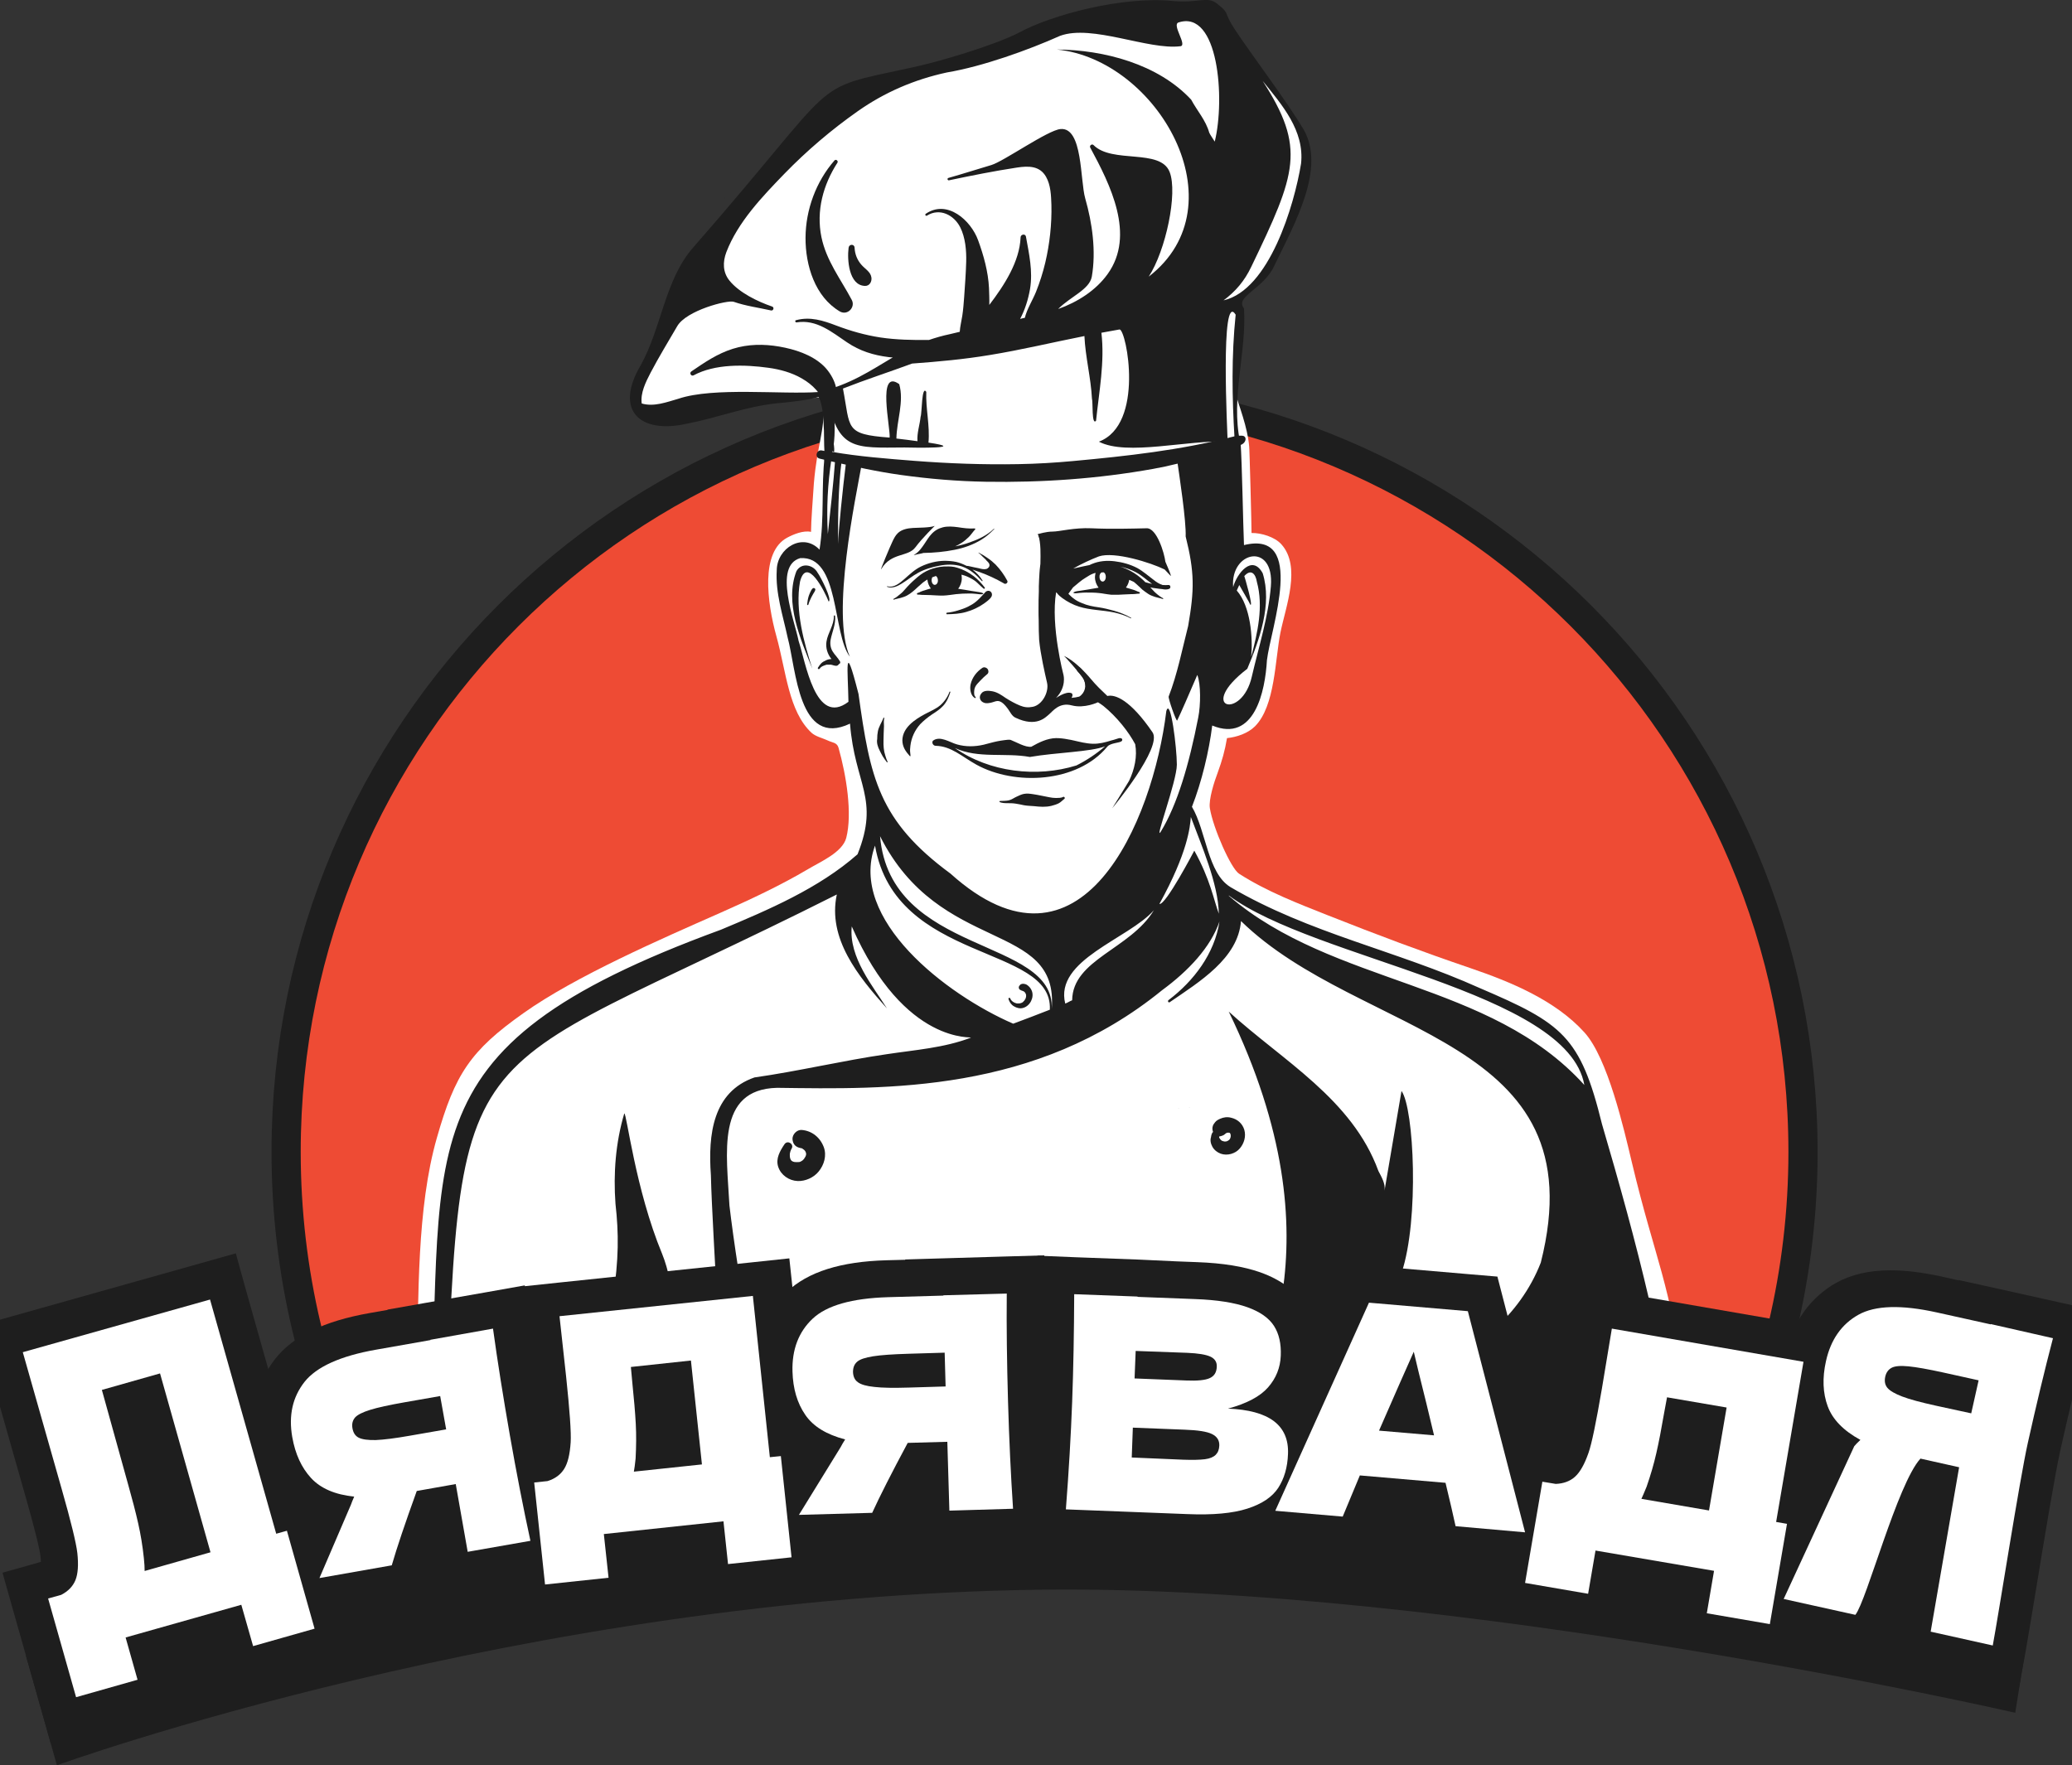 <?xml version="1.0" encoding="UTF-8"?> <!-- Generator: Adobe Illustrator 26.3.1, SVG Export Plug-In . SVG Version: 6.00 Build 0) --> <svg xmlns="http://www.w3.org/2000/svg" xmlns:xlink="http://www.w3.org/1999/xlink" id="Слой_1" x="0px" y="0px" viewBox="0 0 131.8 112.31" style="enable-background:new 0 0 131.8 112.31;" xml:space="preserve"><rect x="0" y="0" width="131.8" height="112.31" fill="#333333" stroke="none"/> <style type="text/css"> .st0{fill:#EE4B34;stroke:#1E1E1E;stroke-width:1.857;stroke-miterlimit:10;} .st1{fill:#FFFFFF;} .st2{fill:#1E1E1E;} .st3{fill:none;} .st4{fill:#FFFFFF;stroke:#000000;stroke-miterlimit:10;} .st5{fill:#EE4B34;} .st6{fill:#EC4B34;} .st7{fill:none;stroke:#1D1D1B;stroke-width:1.401;stroke-linecap:round;stroke-linejoin:round;stroke-miterlimit:10;} .st8{fill:#1D1D1B;} .st9{fill:#EC4B34;stroke:#1D1D1B;stroke-width:1.401;stroke-linecap:round;stroke-linejoin:round;stroke-miterlimit:10;} .st10{fill:#FFFFFF;stroke:#1D1D1B;stroke-width:1.401;stroke-linecap:round;stroke-linejoin:round;stroke-miterlimit:10;} .st11{fill:none;stroke:#1D1D1B;stroke-width:1.27;stroke-linecap:round;stroke-linejoin:round;stroke-miterlimit:10;} .st12{fill:#FFFFFF;stroke:#1D1D1B;stroke-linecap:round;stroke-linejoin:round;stroke-miterlimit:10;} .st13{fill:#EC4B34;stroke:#1D1D1B;stroke-width:0.75;stroke-linecap:round;stroke-linejoin:round;stroke-miterlimit:10;} .st14{fill:#FFFFFF;stroke:#1D1D1B;stroke-width:0.8;stroke-linecap:round;stroke-linejoin:round;stroke-miterlimit:10;} .st15{fill:#EC4B34;stroke:#1D1D1B;stroke-width:1.37;stroke-linecap:round;stroke-linejoin:round;stroke-miterlimit:10;} .st16{fill:#FDDDD9;} .st17{fill:#FDDDD9;stroke:#1D1D1B;stroke-width:1.401;stroke-linecap:round;stroke-linejoin:round;stroke-miterlimit:10;} .st18{fill:#0F0F0F;} .st19{fill:#FFFFFF;stroke:#1D1D1B;stroke-width:1.371;stroke-linecap:round;stroke-linejoin:round;stroke-miterlimit:10;} .st20{fill:none;stroke:#1D1D1B;stroke-width:1.365;stroke-linecap:round;stroke-linejoin:round;stroke-miterlimit:10;} .st21{fill:none;stroke:#1D1D1B;stroke-miterlimit:10;} .st22{fill:#FFDFDB;} .st23{fill:#FFFFFF;stroke:#1D1D1B;stroke-width:4.652;stroke-linecap:round;stroke-linejoin:round;stroke-miterlimit:10;} .st24{fill:none;stroke:#1D1D1B;stroke-width:8.786;stroke-linecap:round;stroke-linejoin:round;stroke-miterlimit:10;} .st25{fill:none;stroke:#1D1D1B;stroke-width:1.4;stroke-linecap:round;stroke-linejoin:round;stroke-miterlimit:10;} .st26{fill:none;stroke:#1D1D1B;stroke-width:1.5;stroke-linecap:round;stroke-linejoin:round;stroke-miterlimit:10;} .st27{fill:#FFFFFF;stroke:#1D1D1B;stroke-width:1.4;stroke-linecap:round;stroke-linejoin:round;stroke-miterlimit:10;} .st28{fill:#FFFFFF;stroke:#1D1D1B;stroke-width:1.51;stroke-linecap:round;stroke-linejoin:round;stroke-miterlimit:10;} .st29{fill:#FFFFFF;stroke:#1D1D1B;stroke-width:1.034;stroke-miterlimit:10;} .st30{fill:#1D1D1B;stroke:#FFFFFF;stroke-width:0.517;stroke-miterlimit:10;} .st31{clip-path:url(#SVGID_00000139977466822093471120000015097918879026852264_);fill:#F1F1F1;} .st32{clip-path:url(#SVGID_00000139977466822093471120000015097918879026852264_);fill:#E7E9EC;} .st33{clip-path:url(#SVGID_00000139977466822093471120000015097918879026852264_);} .st34{fill:#DDDEDF;} .st35{opacity:0.7;clip-path:url(#SVGID_00000139977466822093471120000015097918879026852264_);} .st36{fill:none;stroke:#818181;stroke-width:3;stroke-miterlimit:10;} .st37{fill:none;stroke:#BBBBBB;stroke-width:2;stroke-miterlimit:10;} .st38{fill:none;stroke:#818181;stroke-width:2;stroke-miterlimit:10;} .st39{fill:none;stroke:#C0C0C0;stroke-miterlimit:10;} .st40{fill:#A7D9B4;} .st41{opacity:0.5;clip-path:url(#SVGID_00000139977466822093471120000015097918879026852264_);fill:none;stroke:#7C7C7C;stroke-width:0.5;stroke-miterlimit:10;} </style> <g> <g> <path class="st0" d="M66.44,25.04c-26.64,0-48.24,21.6-48.24,48.24c0,7.65,1.78,14.89,4.96,21.32h86.57 c3.17-6.43,4.96-13.67,4.96-21.32C114.68,46.64,93.09,25.04,66.44,25.04z"></path> </g> <g> <path class="st1" d="M107.23,88.79c-1-7.37-1.93-8.54-3.43-14.85c-0.51-2.14-1.53-6.61-3.01-8.25c-1.86-2.06-4.72-3.23-7.27-4.1 c-3.11-1.06-5.83-2.08-9.04-3.35c-1.92-0.76-3.92-1.53-5.66-2.65c-0.52-0.33-1.66-2.92-1.86-4.17c-0.09-0.55,0.29-1.72,0.49-2.24 c0.29-0.8,0.46-1.39,0.6-2.22c0.61-0.06,1.33-0.3,1.78-0.75c1.29-1.3,1.27-4.23,1.62-5.97c0.34-1.67,1.34-4.2,0.05-5.62 c-0.42-0.46-1.27-0.72-1.89-0.71c0.01-0.23-0.13-5.51-0.15-5.5c-0.1-1.23-0.63-2.55-1-3.75c0.17-0.93,0.38-2.23,0.27-3.18 c-0.13-1.15-0.16-2.43,0.83-3.22c0.1-0.08,0.15-0.17,0.17-0.26c1.48-1.57,2.38-3.73,2.96-5.74c0.41-1.42,0.41-2.85-0.2-4.22 c-0.55-1.25-1.46-2.31-2.39-3.3c-0.04-0.07-0.08-0.15-0.13-0.22c-0.6-0.45-1.2-0.91-1.79-1.37c-0.16-0.1-0.32-0.2-0.49-0.29 c-0.63-0.37-0.34-1.81-1.01-2.1c-1.17-0.51-3.35,0.24-4.6,0c-1.42,0.19-2.84,0.38-4.27,0.58c-0.04,0-0.08,0-0.12,0.02 c-0.1,0.01-0.19,0.03-0.29,0.04c-0.16,0.02-0.26,0.11-0.29,0.23c-2.66,1.25-5.41,2.29-8.22,3.13 c-6.92,1.94-11.31,8.33-14.92,14.13c-1.18,1.9-2.31,3.84-3.4,5.79c-0.05,0.09-0.07,0.19-0.05,0.27c-0.08,0.4,0.03,0.85,0.34,1.16 c0.75,0.75,2.11,0.38,3.02,0.26c1.17-0.16,2.34-0.37,3.43-0.82c0.52-0.21,4.47-0.19,4.79-0.26c0.65-0.05-0.07-0.82,0.31,0.24 c0.03,2.11-0.42,2.66-0.64,5.23c-0.06,0.95-0.18,2.4-0.18,3.08c-0.49-0.11-1.13,0.16-1.52,0.37c-1.69,0.91-1.29,4.08-0.68,6.28 c0.62,2.23,0.77,4.77,2.23,6.13c0.26,0.24,0.71,0.34,1.03,0.49c0.31,0.15,0.59,0.12,0.69,0.47c0.49,1.74,0.89,4.17,0.49,5.73 c-0.24,0.92-1.65,1.52-2.4,1.97c-1.81,1.07-3.72,1.96-5.64,2.81c-3.69,1.63-9.17,4.01-12.48,6.36c-3.4,2.4-4.37,3.9-5.52,7.94 c-1.29,4.5-1.15,10.15-1.28,14.79c-0.07,2.46-0.08,4.91-0.04,7.37c0.38-0.01,80.97-0.13,81.34-0.15 C107.78,92.58,107.43,90.3,107.23,88.79z"></path> <path class="st2" d="M101.9,71.51c-1.37-5.59-2.54-6.41-7.78-8.65c-5.33-2.4-10.8-3.46-15.85-6.42c-1.46-0.89-1.54-3.57-2.45-5.11 c0.62-1.58,1.09-3.55,1.29-5.17c2.69,1.11,3.37-2.19,3.48-4.16c0.23-1.99,2.54-8.3-1.46-7.32c-0.06-1.38-0.12-5.2-0.22-6.58 c-0.75,0.07-1.61,0.6-2.36,0.65c-0.52,0.04-1.17,0.38-1.69,0.41c0.17,1.16,0.6,4,0.56,4.97c0.57,2.28,0.56,3.38,0.16,5.69 c-0.37,1.45-0.69,3.08-1.24,4.49c-0.05,0.1,0.49,1.63,0.54,1.53c0.23-0.46,0.8-1.79,1.28-2.9c0.23,0.58,0.22,1.92,0.06,2.71 c-0.58,2.98-1.33,5.54-2.38,7.26c-0.45,0.7,1.02-3.21,1.02-4.26c0-1.05-0.4-4.33-0.67-3.41c-0.85,7-5.41,17.83-13.73,10.34 c-4.58-3.37-5.11-6.1-5.85-11.43c-0.94-3.68-0.67-1.45-0.64,0.5c-2.11,1.6-2.72-2.53-3.17-3.87c-0.24-1.25-1.63-4.77,0.1-5.27 c2.53-0.17,2.04,4.81,3.16,6.27c-1.22-2.68,0.39-10.2,0.74-12.17c-0.33-0.07-0.65-0.15-0.98-0.23c-0.22,1.77-0.48,4.31-0.51,5.23 c-0.01-1.56,0.01-3.65,0.23-5.31c-0.14-0.04-0.27-0.07-0.41-0.11c-0.1,1.45-0.36,3.77-0.47,4.79c-0.09-1.62-0.02-3.17,0.24-4.85 c-0.15-0.04-0.29-0.08-0.44-0.13c-0.23,2-0.01,3.97-0.33,5.97c-1.07-1.12-2.71-0.09-2.72,1.31c-0.09,1.45,0.39,2.87,0.69,4.27 c0.55,2.03,0.69,7.05,3.97,5.49c0.3,3.87,1.9,4.75,0.48,8.31c-2.46,2.17-5.68,3.54-8.69,4.8c-21.07,7.72-17.33,13.92-18.61,33.47 c0.05,0.64-0.5,1.83,0.44,1.95c0.32,0,0.53-0.26,0.56-0.56c1.13-29.66-0.15-24.45,24.98-37.1c-0.6,2.8,1.36,5.21,3.19,7.25 c-0.87-1.39-2.44-3.24-2.24-5.22c3.37,7.68,7.83,6.98,7.57,7.08c-1.69,0.65-3.56,0.78-5.34,1.05c-2.82,0.41-5.6,1.08-8.42,1.48 c-2.64,0.92-2.96,3.61-2.77,6.22c0.09,3.9,0.92,14.76,0.52,16.5l-2.65-3.98c-0.1-2.59-0.15-5.49-0.97-7.51 c-1.71-4.12-2.26-8.99-2.41-8.94c-0.55,1.86-0.7,3.81-0.56,5.74c0.43,3.86,0,6.25-2.56,17.78c4.47,0.04,8.93,0.2,13.4,0.34 c-1.49-4.15-3.07-13.57-3.59-18c-0.17-3.29-0.88-7.4,3.03-7.49C56.4,69.3,65.87,69.56,73.92,63c1.69-1.24,3.09-2.74,3.65-4.37 c-0.31,2.04-1.63,3.78-3.24,5c-0.08,0.06,0,0.19,0.08,0.13c1.89-1.3,4.34-2.78,4.53-5.16c7.63,7.45,22.74,7.26,19.07,21.73 c-1.32,3.4-4.37,5.96-7.87,6.9c-0.32-3.01-0.8-4.63-0.98-6.27c1.12-3.35,0.79-10.45-0.01-11.55c0,0-1.08,6.34-1.08,6.34 c0.07-0.44-0.2-0.88-0.39-1.25c-1.67-4.58-6.09-7.01-9.52-10.14c14.64,30.21-22.74,32.85,28.75,29.82 C106.08,86.46,104.08,78.94,101.9,71.51z M79.15,36.65c0.43-0.48,0.72-0.14,0.8,0.37c0.43,1.57,0.04,3.24-0.36,4.77 c0.11-1.24-0.04-3.21-0.92-4.22c0.05-0.12,0.11-0.23,0.16-0.35c0.18,0.33,0.67,1.15,0.7,1.25C79.74,38.64,79.17,36.69,79.15,36.65 z M79.34,42.55c0.76-1.81,1.6-4.1,0.98-6.08c-0.68-1.24-1.65,0.04-1.88,0.88c-0.19-2.3,2.63-2.88,2.4-0.05 c-0.16,1.95-0.77,3.84-1.21,5.74C79,45.85,76.07,45.06,79.34,42.55z M66.78,64.24c-0.74,0.29-1.52,0.59-2.33,0.89 c-4.25-1.84-10.5-6.64-8.79-11.33C56.96,61.3,67,60.08,66.78,64.24z M66.9,64.19L66.9,64.19c0.21-4.58-10.27-3.37-10.92-10.99 C59.79,60.79,67.37,58.53,66.9,64.19z M68.2,63.64c-0.14,0.05-0.3,0.16-0.44,0.21c-0.7-2.79,4.03-4.11,5.64-5.94 C71.9,60.39,68.23,61.04,68.2,63.64z M75.97,54.12c0,0-1.83,3.5-2.22,3.39c1.81-3.28,1.95-4.9,2-5.53 c0.66,1.78,1.74,4.22,1.78,6.15C77.21,57.27,76.99,55.96,75.97,54.12z M78.17,57c0-0.01,0-0.02-0.01-0.03 c5.45,4.08,21.57,6.09,22.62,12.06C94.77,62.38,84.83,62.72,78.17,57z"></path> <g> <path class="st2" d="M65.11,21.78C65.12,21.79,65.12,21.79,65.11,21.78C65.11,21.78,65.11,21.78,65.11,21.78z"></path> <g> <path class="st2" d="M64.86,21.73c0.01,0,0.01,0,0.02-0.01C64.89,21.72,64.88,21.72,64.86,21.73z"></path> </g> </g> <g> <path class="st2" d="M69.01,44.04c0.01,0,0.01-0.01,0-0.01C69,44.02,69,44.04,69.01,44.04L69.01,44.04z"></path> </g> <g> <path class="st2" d="M68.95,44.14c0.27-0.16,0.26-0.57,0.22-0.84c-0.02-0.13-0.06-0.26-0.13-0.38c-0.04-0.08-0.1-0.15-0.15-0.22 c-0.07-0.09-0.15-0.23-0.27-0.26c-0.09-0.02-0.15,0.06-0.14,0.14c0.01,0.1,0.13,0.2,0.19,0.27c0.05,0.06,0.09,0.12,0.14,0.18 c0.06,0.09,0.13,0.18,0.17,0.29c0.04,0.11,0.07,0.23,0.08,0.35c0.01,0.15,0,0.34-0.13,0.44C68.91,44.12,68.93,44.15,68.95,44.14 L68.95,44.14z"></path> </g> <g> <path class="st2" d="M60.24,39.08c0.42-0.01,0.83-0.03,1.23-0.15c0.39-0.11,0.78-0.29,1.12-0.53c0.08-0.06,0.17-0.12,0.25-0.19 c0.09-0.08,0.22-0.19,0.25-0.31c0.05-0.19-0.11-0.36-0.3-0.3c-0.05,0.02-0.09,0.04-0.12,0.08c-0.01,0.02-0.03,0.03-0.04,0.05 c0.01-0.02,0.01-0.01-0.01,0.01c-0.04,0.05-0.08,0.09-0.12,0.13c-0.13,0.14-0.27,0.29-0.42,0.41c-0.15,0.13-0.33,0.23-0.51,0.32 c-0.2,0.1-0.42,0.17-0.64,0.24c-0.23,0.07-0.46,0.12-0.69,0.14C60.18,38.99,60.18,39.08,60.24,39.08L60.24,39.08z"></path> </g> <path class="st2" d="M62.64,37.38c-0.21-0.27-0.43-0.51-0.7-0.72c-0.31-0.24-0.68-0.43-1.05-0.54c-0.24-0.08-0.5-0.09-0.75-0.08 c-0.03,0-0.07,0-0.1,0c-0.09,0.01-0.18,0.02-0.27,0.03c-0.29,0.05-0.57,0.13-0.83,0.26c-0.27,0.13-0.51,0.32-0.73,0.52 c-0.22,0.19-0.44,0.41-0.62,0.62c-0.1,0.12-0.21,0.24-0.33,0.33c-0.13,0.11-0.26,0.22-0.42,0.3c-0.03,0.01-0.01,0.06,0.02,0.05 c0.14-0.05,0.29-0.07,0.43-0.11c0.14-0.04,0.27-0.08,0.4-0.15c0.26-0.14,0.47-0.33,0.69-0.54c0.11-0.1,0.22-0.2,0.33-0.29 c0.01-0.01,0.03-0.02,0.04-0.03c0,0,0.01-0.01,0.02-0.01c0.03-0.02,0.05-0.04,0.08-0.06c0.04-0.03,0.09-0.06,0.14-0.09 c0.02,0.21,0.1,0.41,0.22,0.57c-0.14,0.04-0.27,0.07-0.4,0.12c-0.07,0.02-0.14,0.04-0.21,0.07c-0.04,0.01-0.07,0.03-0.1,0.05 c-0.04,0.02-0.09,0.03-0.14,0.05c-0.05,0.01-0.04,0.1,0.01,0.1c0.07,0,0.13,0,0.19,0.01c0.07,0.01,0.15,0.01,0.22,0.01 c0.13,0,0.27,0.01,0.4,0.01c0.28,0.01,0.56,0.04,0.84,0.03c0.27-0.01,0.54-0.06,0.8-0.09c0.27-0.03,0.54-0.04,0.81-0.04 c0.15,0,0.29,0,0.44,0.02c0.14,0.01,0.31,0.05,0.45,0.02c0.03,0,0.03-0.05,0.01-0.06c-0.11-0.06-0.26-0.07-0.38-0.09 c-0.13-0.02-0.26-0.04-0.39-0.06c-0.27-0.05-0.53-0.09-0.8-0.13c0,0,0,0-0.01,0c0.14-0.19,0.23-0.42,0.23-0.67 c0-0.08-0.01-0.15-0.02-0.23c0.01,0,0.02,0,0.03,0.01c0.18,0.04,0.35,0.11,0.52,0.2c0.18,0.09,0.34,0.19,0.48,0.33 c0.13,0.12,0.24,0.24,0.38,0.35C62.62,37.48,62.67,37.43,62.64,37.38z M59.31,36.72C59.32,36.72,59.31,36.72,59.31,36.72 L59.31,36.72z M59.46,37.21c-0.11,0-0.2-0.13-0.2-0.3c0-0.07,0.02-0.13,0.04-0.18c0.02-0.01,0.04-0.02,0.06-0.02 c0.04-0.02,0.09-0.03,0.13-0.05c0.02-0.01,0.03-0.01,0.05-0.01c0.07,0.05,0.12,0.15,0.12,0.27 C59.67,37.07,59.58,37.21,59.46,37.21z"></path> <g> <path class="st2" d="M66.02,33.99c0.07,0.23,0.19,0.43,0.39,0.58c0.21,0.17,0.47,0.27,0.73,0.32c0.31,0.06,0.62,0.07,0.93,0.08 c0.33,0,0.66,0,1-0.01c0.18-0.01,0.37-0.01,0.55-0.02c0.1-0.01,0.19-0.01,0.29-0.02c0.09-0.01,0.18-0.01,0.27-0.05 c0.06-0.03,0.03-0.1-0.02-0.12c-0.07-0.02-0.14-0.01-0.22-0.02c-0.08,0-0.15,0-0.23,0c-0.16,0-0.32,0.01-0.47,0.02 c-0.31,0.01-0.62,0.02-0.93,0.02c-0.55,0.01-1.17,0.07-1.68-0.2c-0.24-0.13-0.47-0.32-0.57-0.58 C66.05,33.97,66.02,33.97,66.02,33.99L66.02,33.99z"></path> </g> <path class="st2" d="M64.07,36.94c-0.2-0.37-0.45-0.72-0.74-1.02c-0.15-0.15-0.32-0.29-0.5-0.41c-0.09-0.06-0.18-0.12-0.27-0.18 c-0.1-0.06-0.2-0.11-0.3-0.17c-0.01-0.01-0.03,0.01-0.01,0.02c0.09,0.06,0.17,0.15,0.25,0.23c0.07,0.06,0.13,0.13,0.2,0.19 c0.03,0.05,0.09,0.1,0.13,0.14c0,0,0.01,0.01,0.01,0.01c0.05,0.05,0.09,0.11,0.1,0.18c0.02,0.11-0.07,0.23-0.2,0.27 c-0.16,0.04-0.34-0.01-0.49-0.05c-0.08-0.02-0.17-0.03-0.25-0.05c-0.14-0.03-0.27-0.06-0.41-0.09C61.54,36.01,61.51,36,61.48,36 c-0.01,0-0.01-0.01-0.02-0.01c-0.2-0.1-0.42-0.19-0.64-0.24c-0.24-0.05-0.5-0.07-0.75-0.07c-0.51,0.01-1.02,0.14-1.48,0.36 c-0.4,0.19-0.72,0.5-1.05,0.79c-0.29,0.25-0.67,0.59-1.09,0.47c-0.03-0.01-0.04,0.03-0.01,0.04c0.32,0.11,0.65-0.04,0.92-0.21 c0.36-0.22,0.68-0.49,1.05-0.69c0.42-0.23,0.88-0.36,1.35-0.45c0.47-0.09,0.97-0.1,1.43,0.05c0.52,0.18,0.91,0.53,1.27,0.93 c0.02,0.02,0.06-0.01,0.04-0.03c-0.16-0.27-0.38-0.5-0.64-0.7c0.15,0.05,0.31,0.11,0.46,0.16c0.53,0.19,1.04,0.43,1.51,0.7 c0.01,0,0.01,0,0.02,0.01C63.95,37.21,64.15,37.08,64.07,36.94z"></path> <path class="st2" d="M63.21,33.65c-0.42,0.41-0.98,0.67-1.53,0.86c-0.3,0.11-0.61,0.19-0.92,0.25c0.14-0.06,0.28-0.14,0.42-0.23 c0.16-0.1,0.3-0.23,0.44-0.36c0.07-0.07,0.13-0.14,0.19-0.22c0.07-0.08,0.13-0.18,0.21-0.25c0.03-0.02,0.02-0.08-0.02-0.08 c-0.18,0.01-0.36,0.01-0.55-0.01c-0.18-0.02-0.36-0.04-0.53-0.07c-0.32-0.04-0.64-0.07-0.95,0.01c-0.28,0.07-0.52,0.21-0.72,0.43 c-0.18,0.19-0.31,0.42-0.46,0.64c-0.08,0.12-0.16,0.23-0.25,0.34c-0.09,0.11-0.23,0.25-0.4,0.34c-0.04,0.02,0.04,0.01,0.08,0 c0.11-0.04,0.37-0.07,0.52-0.12c0.66-0.01,1.33-0.07,1.98-0.2c0.61-0.12,1.2-0.33,1.73-0.66c0.29-0.18,0.54-0.4,0.78-0.65 C63.28,33.66,63.23,33.62,63.21,33.65z"></path> <g> <path class="st2" d="M60.45,44.04c-0.1,0.32-0.23,0.62-0.46,0.87c-0.21,0.23-0.47,0.39-0.73,0.56c-0.26,0.18-0.51,0.38-0.73,0.61 c-0.34,0.38-0.56,0.86-0.62,1.37c-0.02,0.15-0.03,0.3-0.01,0.45c0,0.03,0.05,0.29-0.03,0.2c-0.27-0.3-0.47-0.59-0.47-1.01 c0.02-0.8,0.79-1.31,1.42-1.65c0.33-0.18,0.69-0.32,0.98-0.56c0.27-0.23,0.48-0.54,0.6-0.87C60.41,43.99,60.47,44,60.45,44.04z"></path> </g> <g> <path class="st2" d="M51.42,38.47c0.04-0.16,0.12-0.32,0.19-0.47c0.04-0.07,0.08-0.15,0.12-0.22c0.05-0.08,0.1-0.15,0.13-0.24 c0.03-0.1-0.1-0.17-0.17-0.1c-0.07,0.07-0.11,0.15-0.15,0.24c-0.04,0.08-0.07,0.17-0.1,0.25c-0.02,0.08-0.05,0.17-0.06,0.25 c-0.02,0.09-0.02,0.18-0.04,0.27C51.34,38.5,51.41,38.52,51.42,38.47L51.42,38.47z"></path> </g> <path class="st2" d="M53.43,42.08c-0.07-0.12-0.14-0.21-0.23-0.32c-0.09-0.1-0.17-0.21-0.24-0.32c-0.14-0.23-0.17-0.5-0.12-0.76 c0.1-0.5,0.33-0.96,0.28-1.49c-0.01-0.05-0.08-0.05-0.08,0c0.02,0.58-0.39,1.08-0.47,1.64c-0.06,0.39,0.07,0.8,0.32,1.1 c-0.12,0-0.24,0.03-0.35,0.08c-0.11,0.05-0.22,0.11-0.3,0.19c-0.08,0.08-0.15,0.18-0.21,0.28c-0.04,0.07,0.06,0.13,0.11,0.06 c0.06-0.09,0.14-0.14,0.24-0.18c0.04-0.02,0.09-0.03,0.13-0.05c0.02-0.01,0.05-0.01,0.07-0.02c0.01,0,0.01,0,0.02,0 c-0.01,0-0.01,0,0,0c0.01,0,0.02,0,0.04,0c0.05,0,0.1,0,0.15,0c0.03,0,0.05,0,0.08,0c0,0,0,0,0,0c0.01,0,0.02,0,0.03,0.01 c0.05,0.01,0.1,0.02,0.15,0.04c0.03,0.01,0.09,0.01,0.11,0.02c0,0-0.01,0-0.01,0c0,0,0.01,0,0.01,0c0,0,0,0,0,0c0,0,0,0,0,0 c0.01,0,0.02,0,0.03,0c0.04,0,0.07-0.01,0.1-0.03c0.03-0.02,0.06-0.05,0.07-0.08C53.42,42.25,53.48,42.16,53.43,42.08z M52.84,42.31C52.85,42.31,52.85,42.31,52.84,42.31L52.84,42.31z"></path> <path class="st2" d="M71.23,46.96c-0.07,0-0.21,0.06-0.26,0.07c-0.09,0.03-0.19,0.06-0.28,0.08c-0.38,0.12-0.77,0.22-1.17,0.21 c-0.42-0.01-0.83-0.12-1.23-0.21c-0.12-0.03-0.24-0.05-0.36-0.07c-0.25-0.05-0.5-0.08-0.75-0.08c-0.57,0.01-1.1,0.28-1.58,0.55 c-0.38,0.05-0.96-0.3-1.3-0.43c-0.1-0.04-0.3,0-0.41,0.01c-0.15,0.02-0.29,0.04-0.44,0.07c-0.3,0.06-0.59,0.15-0.88,0.22 c-0.56,0.13-1.14,0.14-1.7-0.02c-0.44-0.12-1.08-0.58-1.53-0.23c-0.09,0.14,0.03,0.32,0.18,0.32c0.99,0.02,1.67,0.69,2.59,1.2 c2.42,1.34,6.41,1.18,8.33-1.15c0.2-0.24,0.8-0.23,0.91-0.35C71.4,47.12,71.43,46.95,71.23,46.96z M68.47,48.7 c-2.51,0.78-5.52,0.44-7.73-1.11c1.49,0.69,3.18,0.28,4.77,0.57l0,0c1.68-0.29,3.87-0.32,4.79-0.68 C69.74,47.96,69.13,48.37,68.47,48.7z"></path> <g> <path class="st2" d="M67.63,50.7c-0.15,0.08-0.3,0.06-0.46,0.07c-0.15,0-0.29-0.02-0.44-0.05c-0.33-0.06-0.66-0.14-1-0.19 c-0.2-0.03-0.4-0.06-0.6-0.02c-0.16,0.03-0.32,0.11-0.47,0.18c-0.16,0.07-0.31,0.19-0.49,0.23c-0.19,0.04-0.37,0.03-0.56,0.04 c-0.03,0-0.05,0.05-0.02,0.07c0.14,0.06,0.31,0.07,0.46,0.07c0.19,0,0.37,0,0.56,0.03c0.18,0.03,0.35,0.06,0.52,0.1 c0.21,0.04,0.43,0.04,0.65,0.06c0.37,0.04,0.73,0.07,1.1-0.02c0.16-0.04,0.32-0.09,0.46-0.16c0.14-0.07,0.25-0.2,0.38-0.3 C67.76,50.75,67.69,50.67,67.63,50.7L67.63,50.7z"></path> </g> <path class="st2" d="M56.2,47.11c0.01-0.3,0.01-0.61,0.03-0.92c-0.01-0.17-0.02-0.34,0.02-0.51c0.01-0.02-0.04-0.03-0.05-0.01 c-0.11,0.29-0.31,0.57-0.36,0.87c-0.03,0.15-0.04,0.3-0.04,0.45c0,0.01,0,0.01,0,0.02c-0.05,0.25,0.04,0.52,0.16,0.75 c0.06,0.12,0.12,0.24,0.19,0.36c0.08,0.13,0.17,0.25,0.26,0.37c0.01,0.02,0.07,0.01,0.05-0.02c-0.06-0.12-0.1-0.25-0.14-0.38 C56.21,47.77,56.19,47.44,56.2,47.11z"></path> <g> <path class="st2" d="M64.15,63.56c0.06,0.19,0.17,0.36,0.34,0.46c0.18,0.11,0.4,0.17,0.61,0.1c0.43-0.13,0.7-0.67,0.53-1.09 c-0.06-0.15-0.16-0.27-0.29-0.36c-0.07-0.05-0.15-0.07-0.23-0.08c-0.05,0-0.1,0-0.14,0.02c-0.04,0.01-0.05,0.02-0.08,0.05 c0,0-0.01,0.01-0.01,0.01c-0.04,0.06-0.04,0.06,0.01,0c-0.15,0.1-0.09,0.33,0.09,0.33c-0.01,0-0.01,0-0.02,0 c-0.03-0.02-0.06-0.03-0.09-0.05c0.03,0.03,0.05,0.04,0.09,0.06c0.01,0.01,0.03,0.01,0.04,0.02c0.02,0,0.04,0.01,0.06,0.01 c-0.01,0-0.02,0-0.03,0c0,0,0.05,0.01,0.06,0.02c0,0,0.02,0.01,0.02,0.01c0,0-0.05-0.02,0,0c0.02,0.01,0.04,0.02,0.05,0.03 c0.03,0.02-0.02-0.02,0.01,0.01c0.01,0.01,0.03,0.03,0.04,0.05c0.02,0.02-0.01-0.03,0,0c0,0.01,0.01,0.02,0.02,0.03 c0,0.01,0.02,0.04,0.01,0.01c-0.01-0.02,0,0,0,0.01c0.01,0.02,0.01,0.04,0.02,0.05c0,0.02,0.01,0.04,0.01,0.05c0,0,0-0.04,0-0.02 c0,0.01,0,0.03,0,0.04c0,0.02,0,0.04,0,0.06c0,0.02-0.01,0.07,0,0.02c-0.01,0.04-0.02,0.07-0.03,0.11c0,0.01-0.01,0.02-0.01,0.03 c0,0,0.02-0.03,0-0.01c-0.01,0.02-0.02,0.03-0.03,0.05c-0.01,0.02-0.02,0.03-0.03,0.05c0,0.01-0.01,0.01-0.01,0.02 c-0.03,0.04,0.02-0.01,0,0c-0.03,0.02-0.05,0.05-0.08,0.08c-0.01,0.01-0.01,0.01-0.02,0.02c0.03-0.02,0.01-0.01,0,0 c-0.02,0.01-0.04,0.02-0.05,0.03c-0.01,0-0.05,0.02-0.04,0.02c0.01-0.01-0.03,0.01-0.04,0.01c-0.04,0.01-0.07,0.02-0.11,0.02 c-0.01,0-0.02,0-0.03,0c0,0,0.02,0,0,0c-0.02,0-0.04,0-0.06,0c0,0-0.03,0-0.01,0c-0.01,0-0.02,0-0.02,0 c-0.02,0-0.04-0.01-0.06-0.01c-0.15-0.04-0.31-0.14-0.37-0.29C64.25,63.45,64.13,63.48,64.15,63.56L64.15,63.56z"></path> </g> <path class="st2" d="M56.06,36.2c-0.15,0.25,0.59-1.51,0.72-1.77c0.09-0.19,0.19-0.38,0.34-0.52c0.25-0.23,0.61-0.3,0.95-0.32 s1.07-0.01,1.39-0.13c0,0-0.76,0.73-1.24,1.37C57.75,35.45,56.69,35.14,56.06,36.2z"></path> <g> <path class="st2" d="M74.94,70.52c0.02,0,0.04,0,0.06-0.01c0,0,0,0,0,0C74.97,70.51,74.96,70.51,74.94,70.52 C74.94,70.52,74.94,70.52,74.94,70.52z"></path> <path class="st2" d="M75.63,70.44c0.01,0.01,0.04,0.01,0.06,0.01c-0.01,0-0.02,0-0.03-0.01C75.65,70.44,75.64,70.44,75.63,70.44z "></path> </g> <g> <path class="st2" d="M49.9,72.8c-0.28,0.42-0.57,0.91-0.4,1.43c0.17,0.53,0.69,0.89,1.24,0.91c0.49,0.02,1.02-0.22,1.33-0.6 c0.35-0.42,0.53-1.02,0.33-1.56c-0.23-0.61-0.75-1.04-1.41-1.09c-0.3-0.02-0.59,0.28-0.58,0.58c0.01,0.15,0.06,0.31,0.17,0.41 c0.12,0.11,0.25,0.15,0.41,0.17c0.01,0,0.02,0,0.03,0c-0.05-0.01-0.1-0.01-0.15-0.02c0.05,0.01,0.09,0.02,0.14,0.03 c0.02,0.01,0.11,0.04,0.01,0c-0.1-0.04-0.02-0.01,0.01,0.01c0.03,0.02,0.08,0.07,0.12,0.08c-0.02-0.01-0.12-0.1-0.04-0.03 c0.02,0.02,0.03,0.03,0.05,0.05c0.01,0.01,0.03,0.03,0.04,0.04c0.07,0.08-0.08-0.12-0.02-0.03c0.02,0.04,0.05,0.07,0.07,0.11 c0.01,0.02,0.02,0.04,0.03,0.06c-0.08-0.14-0.04-0.1-0.03-0.05c0.02,0.05,0.03,0.1,0.04,0.15c-0.01-0.05-0.01-0.11-0.02-0.16 c0.01,0.09,0.01,0.17,0,0.26c0.01-0.05,0.01-0.11,0.02-0.16c-0.01,0.08-0.04,0.17-0.07,0.25c0.02-0.05,0.04-0.1,0.06-0.15 c-0.03,0.07-0.07,0.14-0.11,0.2c-0.02,0.03-0.04,0.06-0.06,0.09c0.11-0.17,0.05-0.06,0.01-0.02c-0.03,0.03-0.06,0.05-0.08,0.08 c-0.07,0.07,0.14-0.1,0.01-0.01c-0.06,0.04-0.13,0.08-0.2,0.11c0.05-0.02,0.1-0.04,0.15-0.06c-0.09,0.04-0.18,0.06-0.27,0.07 c0.05-0.01,0.11-0.01,0.16-0.02c-0.13,0.01-0.26,0.01-0.39,0c0.05,0.01,0.1,0.01,0.15,0.02c-0.06-0.01-0.13-0.02-0.19-0.04 c-0.03-0.01-0.05-0.02-0.08-0.03c0.14,0.03,0.05,0.02,0-0.01c-0.01,0-0.01-0.01-0.02-0.01c-0.04-0.03-0.03-0.02,0.03,0.03 c-0.01-0.02-0.04-0.04-0.06-0.06c-0.03-0.04-0.02-0.03,0.02,0.03c-0.01-0.01-0.02-0.03-0.03-0.05c-0.02-0.02-0.04-0.06-0.05-0.09 c0.02,0.05,0.02,0.05,0.01,0.02c-0.01-0.02-0.01-0.03-0.02-0.05c0-0.01-0.02-0.12-0.02-0.08c0.01,0.05,0-0.07,0-0.08 c0-0.03,0-0.07,0-0.1c0-0.04,0-0.04,0-0.02c0-0.02,0.01-0.04,0.01-0.05c0.01-0.04,0.02-0.08,0.03-0.12 c0.02-0.07,0.06-0.13,0.09-0.19C50.5,72.77,50.09,72.52,49.9,72.8L49.9,72.8z"></path> </g> <g> <path class="st2" d="M77.1,72.1c-0.05,0.11-0.07,0.21-0.08,0.33c0.01-0.05,0.02-0.09,0.04-0.14c-0.11,0.2-0.05,0.47,0.06,0.67 c0.12,0.21,0.31,0.36,0.53,0.44c0.42,0.15,0.94,0,1.22-0.34c0.27-0.32,0.4-0.76,0.28-1.18c-0.12-0.4-0.44-0.68-0.85-0.77 c-0.23-0.06-0.47-0.03-0.69,0.07c-0.11,0.05-0.23,0.11-0.31,0.21c-0.07,0.09-0.14,0.17-0.16,0.28c-0.03,0.1-0.02,0.21,0.01,0.31 c0.05,0.21,0.31,0.38,0.52,0.3c0.06-0.02,0.1-0.03,0.16-0.06c0.06-0.03,0.1-0.08,0.15-0.12c-0.03,0.03-0.07,0.05-0.1,0.08 c0.06-0.04,0.11-0.08,0.17-0.13c-0.03,0.03-0.07,0.05-0.1,0.08c0.04-0.03,0.09-0.06,0.14-0.08c-0.04,0.02-0.08,0.03-0.12,0.05 c0.05-0.02,0.11-0.04,0.17-0.05c-0.04,0.01-0.09,0.01-0.13,0.02c0.08-0.01,0.17-0.01,0.25,0c-0.04-0.01-0.08-0.01-0.12-0.02 c0.04,0.01,0.08,0.02,0.11,0.04c-0.04-0.02-0.07-0.03-0.11-0.05c0.05,0.02,0.09,0.04,0.13,0.07c-0.03-0.02-0.06-0.05-0.09-0.07 c0.04,0.03,0.07,0.07,0.11,0.11c-0.02-0.03-0.05-0.06-0.07-0.09c0.03,0.04,0.06,0.09,0.08,0.14c-0.02-0.04-0.03-0.07-0.05-0.11 c0.02,0.06,0.04,0.12,0.05,0.19c-0.01-0.04-0.01-0.08-0.02-0.12c0.01,0.07,0.01,0.14,0,0.21c0.01-0.04,0.01-0.08,0.02-0.12 c-0.01,0.07-0.03,0.14-0.06,0.21c0.02-0.04,0.03-0.07,0.05-0.11c-0.03,0.07-0.06,0.13-0.11,0.19c0.02-0.03,0.05-0.06,0.07-0.09 c-0.04,0.05-0.08,0.09-0.13,0.13c0.03-0.02,0.06-0.05,0.09-0.07c-0.06,0.04-0.12,0.08-0.18,0.11c0.03-0.01,0.07-0.03,0.1-0.04 c-0.08,0.03-0.16,0.05-0.24,0.06c0.04-0.01,0.08-0.01,0.11-0.02c-0.06,0.01-0.13,0.01-0.19,0c0.04,0,0.07,0.01,0.11,0.01 c-0.07-0.01-0.15-0.03-0.22-0.06c0.03,0.01,0.06,0.03,0.09,0.04c-0.02-0.01-0.04-0.02-0.06-0.03c-0.02-0.01-0.04-0.03-0.06-0.04 c0.01,0,0.07,0.06,0.03,0.02c-0.01-0.01-0.02-0.02-0.03-0.02c-0.02-0.02-0.04-0.04-0.05-0.06c-0.01-0.01-0.01-0.02-0.02-0.03 c-0.03-0.03,0.04,0.06,0.02,0.03c-0.01-0.02-0.03-0.04-0.04-0.06c-0.01-0.01-0.01-0.02-0.02-0.03c-0.02-0.03,0.02,0.06,0.01,0.03 c-0.01-0.04-0.03-0.08-0.06-0.12c0.01,0.05,0.02,0.09,0.04,0.14c0-0.03-0.01-0.06,0-0.09c0-0.05,0,0.01,0,0.01 c0,0,0.01-0.05,0.01-0.05c0.03-0.12-0.03-0.25-0.15-0.3C77.31,71.95,77.15,71.98,77.1,72.1L77.1,72.1z"></path> </g> <g> <path class="st2" d="M65.02,24.72C65.03,24.72,65.03,24.72,65.02,24.72C65.02,24.71,65.02,24.71,65.02,24.72z"></path> <g> <path class="st2" d="M76.48,24.43C76.48,24.43,76.48,24.43,76.48,24.43C76.47,24.43,76.47,24.43,76.48,24.43 C76.47,24.43,76.47,24.43,76.48,24.43z"></path> </g> </g> <polygon class="st2" points="78.92,22.09 78.92,22.08 78.92,22.09 "></polygon> <g> <path class="st2" d="M62.08,43.62c0.08-0.12,0.2-0.23,0.3-0.34c0.13-0.14,0.27-0.27,0.42-0.39c0.1-0.08,0.09-0.24,0.02-0.33 c-0.07-0.09-0.22-0.14-0.33-0.07c-0.37,0.25-0.65,0.61-0.75,1.05c-0.06,0.28-0.01,0.71,0.27,0.87c0.04,0.02,0.08-0.03,0.05-0.06 c-0.11-0.09-0.1-0.27-0.09-0.4C61.98,43.83,62.01,43.73,62.08,43.62z"></path> <path class="st2" d="M74.08,36.23c0.12,0.12,0.24,0.25,0.37,0.39c0.11,0.13-0.1-0.37-0.32-0.88c-0.07-0.57-0.55-2.15-1.19-2.13 c-0.91,0.02-2.28,0.06-3.51,0c-1.11-0.05-2.03,0.21-2.47,0.21c-0.43,0-0.93,0.16-0.93,0.16s0.01,0.01,0.01,0.02 c0.18,0.58,0.15,1.26,0.14,1.87c-0.01,0.06-0.01,0.12-0.02,0.17c-0.02,0.14-0.03,0.28-0.04,0.42c-0.02,0.28-0.03,0.56-0.04,0.84 c0,0.11,0,0.21,0,0.32c-0.02,0.39-0.02,0.78-0.02,1.17c0,0.21,0,0.43,0.01,0.65c0,0.51,0.01,0.97,0.03,1.28 c0.08,0.88,0.37,2.15,0.5,2.71c0.14,0.58-0.29,1.42-0.91,1.54c-0.3,0.06-0.54,0.03-0.81-0.08c-0.3-0.12-0.64-0.31-0.92-0.49 c-0.26-0.18-0.52-0.36-0.84-0.42c-0.22-0.04-0.54-0.07-0.69,0.13c-0.08,0.1-0.13,0.21-0.09,0.35c0.04,0.13,0.13,0.2,0.25,0.25 c0.16,0.06,0.35,0.02,0.51-0.02c0.11-0.03,0.22-0.08,0.34-0.09c0.28-0.02,0.53,0.31,0.68,0.51c0.13,0.18,0.25,0.45,0.47,0.55 c1.34,0.64,1.92-0.03,2.14-0.21c0.22-0.18,0.64-0.79,1.45-0.57c0.81,0.21,1.66-0.2,1.66-0.2c0.12,0.07,0.23,0.15,0.34,0.23 c0.88,0.71,1.63,1.68,2.03,2.44c0.14,0.77-0.04,1.6-0.39,2.33c-0.5,0.83-1.07,1.74-1.07,1.74s3.22-3.87,2.56-4.83 c-1.4-2.05-2.37-2.43-2.87-2.31c-0.36-0.34-0.72-0.68-1.04-1.07c-0.41-0.49-1.12-1.22-1.73-1.48c0.09,0.04,1.04,1.15,1.19,1.36 c0.25,0.37,0.23,0.83-0.08,1.13c-0.04,0.04-0.08,0.07-0.13,0.1c-0.16,0.04-0.32,0.07-0.49,0.08c0.02-0.06,0.06-0.1,0.06-0.16 c0-0.1-0.03-0.12-0.07-0.14c-0.36-0.15-1.02,0.35-0.97,0.3c0.67-0.7,0.47-1.45,0.47-1.45s-0.83-3.14-0.47-5.27 c0.02,0.02,0.04,0.04,0.06,0.06c0.09,0.13,0.24,0.24,0.33,0.31c0.33,0.24,0.69,0.43,1.08,0.55c0.7,0.22,1.46,0.21,2.18,0.36 c0.38,0.08,0.76,0.2,1.1,0.38c0.02,0.01,0.04-0.02,0.02-0.03c-0.34-0.2-0.7-0.34-1.08-0.45c-0.32-0.09-0.65-0.17-0.98-0.22 c-0.37-0.05-0.73-0.12-1.07-0.27c-0.18-0.07-0.36-0.16-0.51-0.28c-0.13-0.09-0.24-0.2-0.35-0.31c0.09-0.13,0.19-0.27,0.29-0.4 c0,0,0.01,0,0.01-0.01c0.26-0.21,0.5-0.44,0.79-0.61c0.16-0.1,0.32-0.21,0.5-0.27c0.05-0.02,0.09-0.03,0.14-0.04 c-0.02,0.09-0.04,0.18-0.04,0.27c0,0.25,0.09,0.48,0.23,0.67c-0.23,0.04-0.46,0.08-0.69,0.12c-0.15,0.02-0.3,0.05-0.45,0.07 c-0.14,0.02-0.31,0.03-0.44,0.1c-0.02,0.01-0.02,0.05,0.01,0.06c0.13,0.02,0.27-0.01,0.39-0.02c0.13-0.01,0.25-0.02,0.38-0.02 c0.28,0,0.55,0,0.82,0.03c0.12,0.01,0.25,0.03,0.36,0.05c0.15,0.02,0.29,0.05,0.44,0.06c0.27,0.01,0.55,0,0.82-0.02 c0.15-0.01,0.31-0.01,0.46-0.02c0.08,0,0.16,0,0.24-0.01c0.08-0.01,0.15-0.02,0.24-0.02c0.05,0,0.07-0.08,0.01-0.1 c-0.07-0.02-0.13-0.05-0.2-0.08c-0.06-0.03-0.13-0.05-0.19-0.07c-0.13-0.04-0.26-0.08-0.4-0.12c-0.02-0.01-0.04-0.01-0.06-0.02 c0.11-0.14,0.18-0.31,0.21-0.49c0.1,0.05,0.19,0.09,0.29,0.13c0.08,0.06,0.15,0.13,0.23,0.2c0.11,0.09,0.21,0.2,0.31,0.29 c0.12,0.1,0.24,0.18,0.37,0.27c0.07,0.05,0.15,0.09,0.23,0.12c0.07,0.03,0.15,0.06,0.22,0.08c0.08,0.02,0.15,0.04,0.23,0.06 c0.08,0.02,0.17,0.04,0.25,0.07c0.03,0.01,0.05-0.04,0.02-0.05c-0.13-0.06-0.26-0.16-0.37-0.25c-0.11-0.09-0.22-0.19-0.31-0.3 c-0.04-0.05-0.09-0.09-0.13-0.14c0.12,0.03,0.23,0.05,0.35,0.06c0.13,0.02,0.27,0.04,0.41,0.05c0.14,0.03,0.29,0.04,0.43-0.01 c0.13-0.04,0.11-0.26-0.03-0.25c-0.12,0.01-0.25,0.01-0.38,0c-0.2-0.06-0.4-0.19-0.56-0.32c-0.35-0.26-0.67-0.55-1.05-0.76 c-0.44-0.23-0.94-0.37-1.44-0.43c-0.49-0.06-0.99-0.02-1.44,0.17c-0.05,0.02-0.1,0.04-0.15,0.07c-0.28,0.06-0.56,0.11-0.84,0.18 c-0.06,0.01-0.13,0.03-0.2,0.04c0.53-0.3,1.11-0.57,1.63-0.77C70.89,35.07,73.21,35.8,74.08,36.23z M72.24,36.4 c0.38,0.2,0.69,0.49,1.03,0.74c0,0,0.01,0,0.01,0.01c-0.14-0.03-0.29-0.07-0.43-0.11c-0.05-0.05-0.09-0.1-0.14-0.14 c-0.24-0.22-0.49-0.41-0.77-0.56c-0.22-0.12-0.45-0.22-0.69-0.29C71.59,36.12,71.94,36.24,72.24,36.4z M70.07,36.42 c0.04,0,0.08,0,0.12-0.01c0.09,0.03,0.15,0.15,0.15,0.29c0,0.17-0.09,0.3-0.2,0.3c-0.11,0-0.2-0.13-0.2-0.3 C69.93,36.57,69.99,36.46,70.07,36.42z"></path> </g> <g> <path class="st2" d="M46.49,10.97c-0.01,0.02-0.02,0.05-0.03,0.07C46.51,10.95,46.5,10.95,46.49,10.97z"></path> <path class="st2" d="M46.1,12.54c0,0.02,0,0.04-0.01,0.06C46.09,12.64,46.11,12.66,46.1,12.54z"></path> <path class="st2" d="M61.27,4.56C61.27,4.56,61.27,4.56,61.27,4.56c0.01,0,0.01,0,0.02,0C61.29,4.56,61.28,4.56,61.27,4.56z"></path> <path class="st2" d="M83.21,21.16c0.01-0.01,0.03-0.02,0.04-0.03c-0.03,0.02-0.05,0.04-0.06,0.04 C83.2,21.17,83.2,21.16,83.21,21.16z"></path> <g> <path class="st2" d="M52.01,36.44c-0.28-0.52-1.03-0.67-1.35-0.1c-0.77,2.01,0.26,4.31,1.01,6.2c-0.52-1.64-1.11-3.69-0.78-5.54 c0.43-1.66,1.58,0.65,1.82,1.27C52.96,38.18,52.2,36.69,52.01,36.44z"></path> <path class="st2" d="M61.29,4.56C61.29,4.56,61.29,4.56,61.29,4.56C61.3,4.56,61.3,4.56,61.29,4.56z"></path> <path class="st2" d="M50.46,19.74C50.47,19.75,50.47,19.75,50.46,19.74L50.46,19.74z"></path> </g> </g> <g> <path class="st3" d="M52.67,33.99c0.12-1.08,0.4-3.63,0.48-5.04c-0.07-0.02-0.14-0.03-0.2-0.05 C52.66,30.68,52.58,32.29,52.67,33.99z"></path> <path class="st3" d="M53.84,44.79C53.83,44.79,53.83,44.79,53.84,44.79C53.83,44.8,53.83,44.8,53.84,44.79z"></path> <path class="st3" d="M65.49,61.96c-0.32-0.2-0.67-0.34-1.02-0.49c-0.33-0.15-0.67-0.29-1-0.43c-0.7-0.29-1.4-0.59-2.08-0.91 c-1.27-0.6-2.5-1.3-3.52-2.27c-0.95-0.9-1.71-2.01-2.04-3.28c-0.07-0.26-0.12-0.52-0.16-0.79c-0.04,0.37-0.1,0.73-0.19,1.09 c0.01,0.13-0.02,0.26-0.09,0.37c-0.04,0.16-0.09,0.31-0.13,0.47c0.41,4.38,7.72,9.44,10.8,9.96c0.23,0.04,0.41,0.09,0.55,0.15 c0-0.01,0.01-0.03,0.01-0.04c-0.03-0.25-0.01-0.52,0.03-0.77c0.08-0.41,0.16-0.81,0.12-1.23C66.69,62.99,66.15,62.36,65.49,61.96 z"></path> <path class="st3" d="M55.98,53.2c0.08,0.59,0.18,1.17,0.38,1.73c0.94,2.67,3.59,4.19,6.04,5.27c0.7,0.31,1.4,0.59,2.1,0.9 c0.63,0.27,1.26,0.64,1.73,1.15c0.45,0.48,0.7,1.1,0.69,1.76c0,0.14-0.01,0.27-0.03,0.41C67.57,58.47,59.84,60.88,55.98,53.2z"></path> <path class="st3" d="M53.32,34.62c0.03-0.97,0.32-3.73,0.55-5.5c-0.09-0.02-0.19-0.04-0.28-0.06 C53.33,30.75,53.31,32.98,53.32,34.62z"></path> <path class="st3" d="M54.94,56.89c0,0.01,0,0.02,0,0.03c0,0.04-0.01,0.07-0.01,0.11c0,0.04,0,0.08,0,0.12 c0.01-0.15,0.03-0.29,0.05-0.44c-0.01,0.06-0.02,0.11-0.03,0.17C54.94,56.88,54.94,56.88,54.94,56.89z"></path> <path class="st3" d="M48.39,18.57c0.06,0.05,0,0-0.02-0.02C48.37,18.56,48.38,18.57,48.39,18.57z"></path> <path class="st3" d="M79.52,38.47c-0.02-0.1-0.51-0.92-0.7-1.25c-0.06,0.11-0.11,0.23-0.16,0.35c0.88,1.01,1.03,2.98,0.92,4.22 c0.41-1.54,0.8-3.2,0.36-4.77c-0.08-0.51-0.37-0.85-0.8-0.37C79.17,36.69,79.74,38.64,79.52,38.47z"></path> <path class="st3" d="M78.83,20.75c-0.17,0.03-0.34,0.05-0.51,0.07c-0.15,2.38-0.25,5.72-0.43,6.95c0.2-0.02,0.39-0.03,0.53-0.05 C78.42,25.4,78.9,21.95,78.83,20.75z"></path> <path class="st3" d="M78.44,37.35c0.23-0.84,1.2-2.13,1.88-0.88c0.63,1.98-0.22,4.27-0.98,6.08c-0.68,0.67-1.67,1.41-1.55,1.96 c0.5,0.92,1.75-0.48,1.84-1.47c0.44-1.9,1.05-3.78,1.21-5.74C81.06,34.48,78.25,35.05,78.44,37.35z"></path> <path class="st2" d="M54.27,59.13C54.27,59.13,54.27,59.13,54.27,59.13C54.29,59.17,54.28,59.16,54.27,59.13z"></path> </g> <g> <path class="st2" d="M76.49,1.44C76.5,1.45,76.5,1.45,76.49,1.44C76.5,1.45,76.5,1.45,76.49,1.44z"></path> <path class="st2" d="M82.91,8.22c-1.02-1.73-3.35-4.81-4.35-6.33c-0.8-1.21-0.26-0.95-1.13-1.65c-0.64-0.52-1.22-0.02-2.84-0.18 c-3.21-0.31-7.7,0.88-9.8,2.03c-1.54,0.79-5.16,1.88-6.9,2.23c-6.62,1.44-4.16,0.41-13.8,11.43c-1.8,2.05-2.01,5.11-3.33,7.48 c-1.69,2.85-0.11,4.4,2.92,3.73c1.93-0.37,3.77-1.1,5.73-1.3c0.9-0.09,1.8-0.17,2.67-0.4c0.47,1.02,0.55,2.16,0.43,3.26 c0.18,0.09,0.37,0.17,0.55,0.24c0.11-0.92-0.96-2.99-0.45-3.6c0.67,3.53,1.73,3.33,4.93,3.31c0.69,0.02,4.09,0.07,1.52-0.31 c0.1-1.06-0.18-2.16-0.14-3.23c-0.3-0.46-0.27,1.39-0.36,1.58c-0.05,0.52-0.24,1.03-0.2,1.56c-0.44-0.06-0.89-0.12-1.34-0.17 c0.02-1.14,0.5-2.35,0.18-3.46c-1.43-1.03-0.55,2.78-0.61,3.4c-2.89-0.21-2.48-0.58-2.97-3.12c1.45-0.57,2.94-1.05,4.4-1.59 c1.65-0.12,3.3-0.27,4.92-0.54c2.03-0.33,4.02-0.81,6.04-1.21c0.06,1.33,0.41,2.64,0.48,3.99c0.07,0.19-0.03,1.73,0.26,1.4 c0.19-1.85,0.56-3.74,0.34-5.6c0.39-0.07,0.78-0.14,1.16-0.21c0.44,0.06,1.6,6.04-1.32,7.14c1.79,0.93,5.67-0.13,8.19,0 c-0.01-0.5-0.48-9.67,0.51-8.08c-0.27,2.62-0.23,5.26-0.07,7.88c0.13,0.05,0.25,0.12,0.35,0.2c-0.6-2.81,0.43-5.72,0.25-8.48 c-0.62-0.77,1.3-1.23,1.96-2.78C82.38,14.18,84.35,10.68,82.91,8.22z M77.27,9.01c0-0.01-0.33-0.49-0.35-0.57 c-0.22-0.79-0.77-1.39-1.15-2.1c-2.1-2.26-5.54-3.17-8.55-3.19c6.41,0.63,11.74,9.9,5.85,14.45c1.08-1.65,1.86-5.31,1.33-6.66 c-0.59-1.51-3.65-0.51-4.84-1.71c-0.1-0.1-0.28,0.03-0.21,0.16c1.27,2.35,2.89,5.56,1.11,8.04c-0.75,1.05-1.92,1.79-3.15,2.23 c0.76-0.78,1.99-1.23,2.14-2.06c0.28-1.62,0.03-3.41-0.42-4.98c-0.33-1.16-0.15-4.54-1.57-4.41c-0.81,0.07-3.62,2.06-4.4,2.29 c-0.91,0.27-1.81,0.56-2.73,0.82c-0.1,0.03-0.06,0.17,0.04,0.15c1.43-0.3,2.87-0.59,4.32-0.81c0.73-0.11,1.45-0.12,1.85,0.59 c0.3,0.53,0.32,1.19,0.34,1.78c0.03,1.22-0.11,2.49-0.39,3.68c-0.15,0.63-0.35,1.26-0.59,1.86c-0.21,0.52-0.58,1.1-0.71,1.65 c-0.1,0.02-0.2,0.04-0.3,0.07c0.31-0.59,0.51-1.22,0.63-1.9c0.19-1.14-0.06-2.23-0.26-3.34c-0.04-0.2-0.34-0.14-0.34,0.05 c-0.06,1.54-1.03,3.04-1.99,4.3c0.01-0.38-0.01-0.75-0.02-1.08c-0.05-1.03-0.34-2.07-0.69-3.03c-0.46-1.27-1.96-2.62-3.33-1.69 c-0.07,0.05-0.01,0.16,0.07,0.12c0.81-0.51,1.72-0.05,2.12,0.74c0.33,0.65,0.4,1.49,0.38,2.2c-0.02,0.75-0.08,1.51-0.13,2.25 c-0.03,0.4-0.06,0.8-0.12,1.19c-0.05,0.33-0.14,0.67-0.16,1.01c-0.21,0.05-0.42,0.1-0.63,0.15c-0.48,0.1-0.92,0.23-1.33,0.37 c-0.01,0-0.02,0-0.02,0c-1.01,0.01-2.07-0.01-3.07-0.16c-0.97-0.15-1.89-0.41-2.81-0.76c-0.84-0.32-1.65-0.58-2.55-0.34 c-0.1,0.02-0.05,0.16,0.04,0.14c1.26-0.2,2.22,0.61,3.2,1.27c0.81,0.55,1.68,0.82,2.65,0.94c0.09,0.01,0.18,0.02,0.26,0.02 c-1.41,0.83-2.72,1.74-4.71,2.2c-2.38,0.17-6.68-0.33-8.93,0.43c-0.73,0.21-1.56,0.53-2.33,0.3c-0.09-0.67,0.25-1.35,0.56-1.95 c0.53-1.01,1.13-1.99,1.7-2.97c0.58-1,3.2-1.68,3.59-1.55c0.77,0.27,1.58,0.37,2.37,0.55c0.16,0.04,0.23-0.2,0.07-0.25 c-0.91-0.31-2.09-0.88-2.71-1.65c-0.43-0.53-0.43-1.18-0.2-1.8c0.74-1.93,2.29-3.54,3.7-5c1.43-1.47,2.99-2.8,4.67-3.98 c1.69-1.19,3.58-2.01,5.66-2.46c2.27-0.38,5.19-1.43,7.2-2.33c2.04-0.75,5.62,0.92,7.66,0.66c0.45-0.06-0.56-1.36-0.13-1.51 C77.51,0.59,77.94,6.3,77.27,9.01z M82.76,10.41c-0.43,2.64-2.02,8.03-4.93,8.7c0.78-0.58,1.34-1.25,1.76-2.13 c2.88-5.98,3.48-7.55,0.73-11.83C81.54,6.66,82.99,8.31,82.76,10.41z"></path> <path class="st2" d="M76.47,1.45c0,0,0.01,0,0.02,0C76.49,1.44,76.48,1.44,76.47,1.45z"></path> <path class="st2" d="M76.5,1.45C76.5,1.45,76.5,1.45,76.5,1.45C76.5,1.45,76.5,1.45,76.5,1.45z"></path> </g> <path class="st2" d="M79.01,27.72c-0.23-0.01-0.43,0.02-0.65,0.08c-3.28,0.84-6.7,1.22-10.07,1.53c-1.17,0.11-2.35,0.18-3.53,0.2 c-2.2,0.04-4.41-0.04-6.6-0.21c-1.75-0.14-3.5-0.27-5.23-0.57c0.06-0.24,0.11-0.47,0.13-0.72c0.04-0.43,0.04-0.88,0.02-1.31 c-0.01-0.35-0.05-0.7-0.09-1.05c0.02-0.02,0.04-0.04,0.05-0.06c0.48-0.75-0.12-1.84-0.68-2.36c-0.74-0.69-1.81-1.03-2.79-1.2 c-0.99-0.17-1.99-0.16-2.95,0.14c-0.99,0.31-1.79,0.86-2.64,1.44c-0.15,0.1-0.02,0.33,0.14,0.25c1.37-0.74,3.25-0.69,4.76-0.48 c0.73,0.1,1.47,0.3,2.11,0.67c0.35,0.2,0.67,0.44,0.94,0.75c0.04,0.05,0.08,0.09,0.11,0.14c0,0.01,0,0.01,0,0.02 c0.06,0.19,0.12,0.39,0.17,0.59c0.1,0.39,0.14,0.8,0.17,1.2c0.03,0.41,0.04,0.82,0.04,1.23c0,0.23,0.01,0.46,0.02,0.69 c-0.05-0.01-0.1-0.02-0.16-0.03c-0.34-0.07-0.48,0.44-0.14,0.52c0.1,0.02,0.2,0.05,0.3,0.07c0,0.01,0,0.02,0,0.03 c-0.01,0.19,0.28,0.23,0.33,0.05c1.51,0.34,3.02,0.68,4.55,0.89c1.79,0.25,3.59,0.4,5.39,0.43c3.56,0.06,7.15-0.19,10.65-0.82 c1.02-0.18,2.01-0.44,3-0.73c0.82-0.24,1.66-0.45,2.46-0.75c0.1-0.04,0.19-0.07,0.27-0.14C79.3,28.03,79.28,27.73,79.01,27.72z"></path> <path class="st2" d="M54.18,19.08c-0.7-1.32-1.62-2.49-1.93-4c-0.34-1.67,0.11-3.32,1.02-4.73c0.07-0.11-0.1-0.25-0.19-0.14 c-1.17,1.34-1.83,3.13-1.84,4.91c-0.01,1.76,0.6,3.77,2.19,4.7C53.92,20.09,54.43,19.54,54.18,19.08z"></path> <path class="st2" d="M55.43,17.65c-0.05-0.36-0.42-0.55-0.64-0.81c-0.27-0.31-0.41-0.68-0.43-1.08c-0.01-0.25-0.35-0.24-0.38,0 c-0.1,0.75,0.01,2.4,1.04,2.43C55.32,18.2,55.47,17.91,55.43,17.65z"></path> </g> <g> <g> <path class="st2" d="M107.22,103.61l0.46-2.7l-5.21-0.89l-0.47,2.75l-6.33-1.09l1.5-8.76l1.87,0.32 c0.21-0.02,0.31-0.09,0.37-0.14c0.06-0.05,0.28-0.29,0.53-1.02c0.13-0.36,0.37-1.34,0.81-3.93l0.83-4.96l14.52,2.51l-1.74,10.17 l0.69,0.12l-1.49,8.71L107.22,103.61z M107.75,94.73l0.72-4.22L107,90.26c-0.16,0.94-0.32,1.75-0.48,2.45 c-0.13,0.56-0.29,1.14-0.48,1.73L107.75,94.73z"></path> <path class="st2" d="M102.55,84.55l12.19,2.11l-1.74,10.18l0.69,0.12l-1.09,6.38l-4.01-0.69l0.46-2.7l-7.54-1.29l-0.47,2.75 l-4.01-0.69l1.1-6.44l0.85,0.14c0.5-0.02,0.91-0.17,1.23-0.46c0.32-0.29,0.6-0.79,0.85-1.5c0.21-0.59,0.49-1.96,0.86-4.12 L102.55,84.55 M108.71,96.1l1.12-6.55l-3.79-0.65l-0.2,1.08c-0.16,0.94-0.32,1.77-0.48,2.47c-0.16,0.71-0.37,1.42-0.62,2.14 c-0.13,0.34-0.23,0.59-0.32,0.77L108.71,96.1 M100.61,81.82l-0.39,2.34l-0.63,3.8c-0.47,2.74-0.69,3.52-0.76,3.73 c-0.04,0.12-0.08,0.22-0.11,0.3l-0.18-0.03l-2.33-0.4l-0.4,2.33l-1.1,6.44l-0.4,2.33l2.33,0.4l4.01,0.69l2.33,0.4l0.4-2.33 l0.07-0.43l2.89,0.49l-0.06,0.37l-0.4,2.33l2.33,0.4l4.01,0.69l2.33,0.4l0.4-2.33l1.09-6.38l0.4-2.33l-0.69-0.12l1.34-7.85 l0.4-2.32l-2.32-0.4l-12.19-2.11L100.61,81.82L100.61,81.82z"></path> </g> <g> <path class="st2" d="M20.9,96.06c-0.8-0.27-1.46-0.68-1.97-1.24c-0.76-0.83-1.27-1.9-1.5-3.2c-0.3-1.71,0.04-3.21,1.01-4.45 c0.95-1.21,2.68-2.02,5.28-2.48l2.29-0.4l1.17-0.22l5.2-0.92l0.17,1.21c0.29,2.08,0.64,4.34,1.06,6.72 c0.42,2.38,0.86,4.63,1.3,6.68l0.26,1.2l-6.36,1.12l-0.76-4.31L27.4,95.9c-0.61,1.7-1.06,3.05-1.33,4.01l-0.2,0.71l-7.47,1.32 L20.9,96.06z"></path> <path class="st2" d="M31.37,84.53c0.29,2.11,0.65,4.36,1.07,6.77c0.42,2.4,0.86,4.65,1.31,6.73l-3.99,0.7L29,94.41l-2.48,0.44 c-0.74,2.05-1.27,3.62-1.59,4.73l-4.6,0.81l2-4.66c0.04-0.12,0.11-0.29,0.21-0.52c-1.22-0.13-2.13-0.52-2.74-1.18 c-0.61-0.66-1.01-1.53-1.2-2.61c-0.24-1.38,0.02-2.54,0.78-3.51c0.76-0.96,2.28-1.65,4.55-2.05l3.46-0.61l0-0.02L31.37,84.53 M23.72,91.62c0.06,0,0.13,0,0.2,0c0.5-0.02,1.23-0.11,2.19-0.28l2.28-0.4l-0.37-2.12l-2.28,0.4c-0.97,0.17-1.7,0.33-2.18,0.48 c-0.48,0.15-0.8,0.31-0.96,0.49c-0.15,0.18-0.21,0.41-0.16,0.68c0.05,0.29,0.18,0.49,0.4,0.6 C23.03,91.57,23.32,91.62,23.72,91.62 M33.38,81.78l-2.42,0.43l-3.99,0.7l-2.32,0.41l0,0.02l-1.14,0.2 c-2.89,0.51-4.86,1.46-6,2.91c-1.17,1.49-1.6,3.35-1.25,5.38c0.27,1.53,0.87,2.81,1.79,3.8c0.38,0.41,0.81,0.75,1.3,1.03 l-1.2,2.79l-1.72,4.02l4.3-0.76l4.6-0.81l1.45-0.26l0.41-1.42c0.08-0.27,0.17-0.56,0.27-0.89l0.37,2.13l2.33-0.41l3.99-0.7 l2.42-0.43l-0.52-2.4c-0.44-2.04-0.87-4.27-1.29-6.64c-0.42-2.36-0.77-4.61-1.06-6.68L33.38,81.78L33.38,81.78z"></path> </g> <g> <path class="st2" d="M32.9,93.47l1.89-0.2c0.2-0.08,0.27-0.17,0.31-0.24c0.04-0.07,0.19-0.35,0.23-1.13 c0.02-0.38-0.01-1.38-0.29-4l-0.55-5l14.66-1.54l1.09,10.26l0.7-0.08l0.94,8.79l-6.39,0.68l-0.29-2.72l-5.26,0.56l0.3,2.78 l-6.39,0.68L32.9,93.47z M41.64,88.23c0.1,0.92,0.17,1.77,0.2,2.49c0.03,0.58,0.03,1.18,0.01,1.79l1.73-0.18l-0.45-4.26 L41.64,88.23z"></path> <path class="st2" d="M48.11,82.65l1.09,10.27l0.7-0.07l0.68,6.44l-4.04,0.43l-0.29-2.72l-7.61,0.81l0.3,2.78l-4.04,0.43 l-0.69-6.49l0.85-0.09c0.48-0.15,0.83-0.41,1.06-0.78c0.23-0.37,0.36-0.92,0.41-1.68c0.04-0.62-0.06-2.02-0.29-4.2l-0.42-3.83 L48.11,82.65 M40.55,93.84l4.33-0.46l-0.7-6.61l-3.82,0.41l0.1,1.09c0.1,0.95,0.17,1.79,0.21,2.51c0.04,0.72,0.03,1.47-0.01,2.23 C40.62,93.37,40.59,93.65,40.55,93.84 M50.21,80.06l-2.35,0.25l-12.3,1.29l-2.36,0.25l0.26,2.36l0.42,3.83 c0.29,2.76,0.29,3.58,0.28,3.8c-0.01,0.13-0.02,0.23-0.03,0.32l-0.18,0.02l-2.35,0.25l0.25,2.35l0.69,6.49l0.25,2.35l2.35-0.25 l4.04-0.43l2.35-0.25l-0.25-2.35l-0.05-0.43l2.91-0.31l0.04,0.37l0.25,2.35l2.35-0.25l4.04-0.43l2.35-0.25l-0.25-2.35l-0.68-6.44 L52,90.25l-0.7,0.07l-0.84-7.92L50.21,80.06L50.21,80.06z"></path> </g> <g> <path class="st2" d="M52.01,92.2c-0.75-0.38-1.35-0.89-1.77-1.51c-0.64-0.93-0.98-2.07-1.01-3.38c-0.05-1.74,0.5-3.17,1.65-4.25 c1.12-1.06,2.95-1.61,5.58-1.69l2.34-0.07l1.18-0.05l5.27-0.15l-0.01,1.23c-0.02,2.11,0.01,4.4,0.08,6.81 c0.07,2.42,0.17,4.7,0.31,6.8l0.08,1.22l-6.45,0.19l-0.13-4.38l-0.66,0.02c-0.85,1.6-1.49,2.87-1.9,3.77l-0.3,0.67l-7.59,0.22 L52.01,92.2z"></path> <path class="st2" d="M64.05,82.3c-0.02,2.13,0.01,4.41,0.08,6.85c0.07,2.44,0.18,4.72,0.32,6.84l-4.05,0.12l-0.13-4.38 l-2.52,0.07c-1.03,1.92-1.78,3.4-2.26,4.45l-4.66,0.13l2.66-4.32c0.05-0.11,0.15-0.27,0.28-0.48c-1.19-0.31-2.04-0.83-2.54-1.57 c-0.51-0.74-0.78-1.66-0.81-2.75c-0.04-1.4,0.39-2.52,1.28-3.36c0.89-0.84,2.49-1.3,4.8-1.37l3.52-0.1l0-0.02L64.05,82.3 M56.95,88.29c0.27,0,0.58,0,0.9-0.01l2.32-0.07l-0.06-2.15l-2.32,0.07c-0.98,0.03-1.73,0.08-2.23,0.16 c-0.5,0.08-0.84,0.19-1.02,0.35c-0.18,0.16-0.26,0.37-0.26,0.65c0.01,0.29,0.11,0.51,0.31,0.65c0.2,0.15,0.55,0.25,1.05,0.3 C55.98,88.27,56.41,88.29,56.95,88.29 M66.43,79.87l-2.45,0.07l-4.05,0.12l-2.35,0.07l0,0.02l-1.17,0.03 c-2.94,0.08-5.02,0.74-6.36,2.01c-1.38,1.3-2.07,3.08-2.01,5.14c0.04,1.55,0.46,2.9,1.22,4.02c0.31,0.46,0.69,0.86,1.13,1.21 l-1.59,2.59l-2.29,3.72l4.37-0.13l4.66-0.13l1.48-0.04l0.61-1.34c0.11-0.25,0.25-0.53,0.4-0.84l0.06,2.16l2.36-0.07l4.05-0.12 l2.45-0.07l-0.16-2.45c-0.14-2.08-0.24-4.35-0.31-6.76c-0.07-2.4-0.09-4.68-0.08-6.76L66.43,79.87L66.43,79.87z"></path> </g> <g> <path class="st2" d="M76.36,97.53c-0.27,0-0.56-0.01-0.86-0.02l-8.94-0.34l0.09-1.22c0.18-2.42,0.32-4.7,0.4-6.8 c0.08-2.1,0.12-4.39,0.12-6.81l0-1.23l6.45,0.25l0,0.02l2.46,0.09c1.55,0.06,2.76,0.25,3.69,0.58c1.06,0.38,1.83,0.94,2.29,1.67 c0.45,0.71,0.66,1.57,0.62,2.56c-0.04,1.04-0.41,1.97-1.1,2.75c-0.05,0.06-0.11,0.12-0.17,0.18c1.51,0.89,1.75,2.33,1.72,3.32 c-0.04,1.06-0.31,1.99-0.8,2.75c-0.53,0.82-1.4,1.42-2.59,1.81C78.84,97.39,77.73,97.53,76.36,97.53z"></path> <path class="st2" d="M68.36,82.35l4.03,0.15l0,0.02l3.65,0.14c1.42,0.05,2.53,0.23,3.34,0.52c0.81,0.29,1.37,0.69,1.69,1.19 c0.32,0.5,0.46,1.13,0.43,1.89c-0.03,0.77-0.3,1.44-0.81,2.02c-0.51,0.58-1.36,1.03-2.55,1.35c2.61,0.1,3.87,1.06,3.8,2.88 c-0.03,0.86-0.24,1.57-0.62,2.16c-0.38,0.58-1.03,1.02-1.96,1.32c-0.77,0.25-1.77,0.37-3.01,0.37c-0.26,0-0.53-0.01-0.81-0.02 l-7.72-0.3c0.19-2.44,0.32-4.72,0.4-6.84C68.31,87.07,68.35,84.79,68.36,82.35 M75.83,87.84c0.52,0,0.9-0.05,1.14-0.16 c0.29-0.13,0.44-0.37,0.45-0.74c0.01-0.29-0.13-0.5-0.41-0.63c-0.29-0.13-0.77-0.21-1.46-0.24l-3.29-0.13l-0.07,1.75l3.29,0.13 C75.6,87.84,75.72,87.84,75.83,87.84 M75.84,92.88c0.33,0,0.6-0.01,0.81-0.04c0.32-0.04,0.55-0.14,0.69-0.28 c0.14-0.14,0.22-0.33,0.23-0.59c0.01-0.33-0.14-0.57-0.46-0.73c-0.32-0.16-0.9-0.25-1.75-0.28l-3.29-0.13l-0.07,1.9l3.29,0.13 C75.48,92.88,75.67,92.88,75.84,92.88 M66,79.89l0,2.45c0,2.41-0.04,4.68-0.12,6.76c-0.08,2.08-0.21,4.36-0.4,6.75l-0.19,2.45 l2.45,0.09l7.72,0.3c0.31,0.01,0.61,0.02,0.9,0.02c1.5,0,2.73-0.16,3.74-0.48c1.45-0.47,2.54-1.24,3.22-2.29 c0.61-0.94,0.94-2.07,0.99-3.35c0.03-0.69-0.06-2.28-1.26-3.55c0.5-0.81,0.77-1.73,0.81-2.7c0.05-1.24-0.22-2.33-0.8-3.24 c-0.61-0.96-1.58-1.68-2.89-2.15c-1.05-0.37-2.37-0.59-4.04-0.65l-1.3-0.05l-2.35-0.11l-4.03-0.15L66,79.89L66,79.89z"></path> </g> <g> <path class="st2" d="M91.62,98.2l-0.18-0.86c-0.11-0.53-0.26-1.17-0.43-1.91l-3.75-0.32l-1.09,2.61l-6.81-0.59l6.99-15.52 l7.96,0.69l4.27,16.49L91.62,98.2z M89.71,90c-0.03-0.12-0.06-0.24-0.09-0.36c-0.05,0.11-0.1,0.22-0.15,0.34L89.71,90z"></path> <path class="st2" d="M87.09,82.88l6.29,0.54l3.64,14.07L92.6,97.1c-0.16-0.73-0.37-1.65-0.64-2.76l-5.45-0.47l-1.09,2.62 l-4.29-0.37L87.09,82.88 M91.24,91.32c-0.32-1.35-0.65-2.71-0.99-4.06L89.94,86c-0.5,1.11-1.23,2.78-2.21,5.02L91.24,91.32 M85.63,80.38l-0.69,1.53l-5.96,13.24l-1.37,3.04l3.32,0.29l4.29,0.37l1.72,0.15l0.66-1.6l0.42-1.02l2.03,0.18 c0.09,0.39,0.17,0.74,0.23,1.05l0.36,1.71l1.75,0.15l4.43,0.38l3.33,0.29l-0.84-3.23l-3.64-14.07l-0.42-1.62l-1.66-0.14 l-6.29-0.54L85.63,80.38L85.63,80.38z"></path> </g> <g> <g> <path class="st2" d="M1.61,100.87l1.83-0.52c0.18-0.11,0.24-0.22,0.27-0.29c0.03-0.08,0.12-0.38,0.04-1.15 c-0.04-0.38-0.24-1.36-0.96-3.9L0,85.19l14.18-3.99l4.21,14.92l0.68-0.19l2.41,8.5l-6.19,1.75l-0.75-2.63l-5.09,1.44l0.76,2.69 l-6.19,1.75L1.61,100.87z M9.32,94.16c0.27,0.94,0.48,1.78,0.64,2.5c0.13,0.57,0.23,1.16,0.32,1.76l1.67-0.47l-2.57-9.11 l-1.43,0.41L9.32,94.16z"></path> <path class="st2" d="M13.37,82.65l4.21,14.92l0.68-0.19l1.76,6.23l-3.91,1.11l-0.75-2.63L8,104.17l0.76,2.69l-3.91,1.11 l-1.78-6.28l0.83-0.23c0.45-0.23,0.75-0.55,0.91-0.94c0.16-0.4,0.2-0.97,0.12-1.72c-0.07-0.62-0.4-1.99-1-4.09l-2.47-8.69 L13.37,82.65 M9.21,99.95l4.19-1.19l-3.21-11.38l-3.7,1.05l1.68,6.05c0.26,0.92,0.47,1.73,0.63,2.44 c0.16,0.71,0.28,1.44,0.36,2.2C9.2,99.47,9.22,99.75,9.21,99.95 M15,79.74l-2.27,0.64L0.82,83.73l-2.28,0.64l0.65,2.28 l2.47,8.69c0.76,2.68,0.9,3.48,0.92,3.71c0.01,0.13,0.02,0.23,0.02,0.32l-0.17,0.05l-2.27,0.64l0.64,2.27l1.78,6.28l0.64,2.27 l2.27-0.64l3.91-1.11l2.27-0.64l-0.64-2.27l-0.12-0.41l2.82-0.8l0.1,0.36l0.64,2.27l2.27-0.64l3.91-1.11l2.27-0.64l-0.64-2.27 l-1.76-6.23l-0.64-2.27l-0.68,0.19l-3.57-12.65L15,79.74L15,79.74z"></path> </g> </g> <path class="st2" d="M3.62,112.31c0,0,29.73-10.76,62.62-11.17c26.38-0.33,61.95,7.83,61.95,7.83l1.9-11.9l-89.86-4.73l-38.58,13 L3.62,112.31z"></path> <g> <g> <path class="st2" d="M121.21,104.73l1.81-10.46l-0.59-0.13c-0.69,1.23-1.58,3.79-2.2,5.59c-0.75,2.19-1.14,3.27-1.53,3.76 l-0.46,0.58l-6.71-1.49l4.92-10.64c-0.74-0.59-1.25-1.28-1.54-2.05c-0.39-1.05-0.44-2.24-0.16-3.53 c0.38-1.7,1.26-2.95,2.63-3.72c0.76-0.43,1.72-0.64,2.86-0.64c0.86,0,1.86,0.12,2.96,0.37l2.28,0.51l1.16,0.24l5.15,1.14 l-0.31,1.19c-0.53,2.03-1.07,4.26-1.59,6.62c-0.34,1.54-1.02,5.65-1.56,8.95c-0.28,1.71-0.52,3.18-0.66,3.9l-0.22,1.21 L121.21,104.73z"></path> <path class="st2" d="M120.25,83.18c0.78,0,1.68,0.11,2.71,0.34l3.43,0.76l0-0.02l3.95,0.88c-0.54,2.06-1.07,4.28-1.6,6.66 c-0.53,2.38-1.84,10.8-2.23,12.89l-3.95-0.88l1.81-10.46l-2.46-0.55c-1.47,1.61-3.42,9.04-4.14,9.94l-4.56-1.01l4.49-9.72 c0.08-0.1,0.21-0.23,0.39-0.4c-1.08-0.59-1.77-1.3-2.08-2.14c-0.31-0.84-0.35-1.8-0.11-2.87c0.3-1.36,0.99-2.35,2.06-2.95 C118.55,83.34,119.31,83.18,120.25,83.18 M125.14,89.92l0.47-2.1l-2.26-0.5c-0.96-0.21-1.69-0.34-2.2-0.39 c-0.15-0.01-0.3-0.02-0.42-0.02c-0.29,0-0.51,0.04-0.65,0.11c-0.21,0.11-0.35,0.3-0.41,0.57c-0.06,0.28-0.02,0.52,0.14,0.71 c0.16,0.19,0.47,0.37,0.94,0.55c0.47,0.18,1.18,0.37,2.13,0.58L125.14,89.92 M120.25,80.82c-1.34,0-2.5,0.27-3.44,0.79 c-1.65,0.93-2.76,2.48-3.21,4.49c-0.34,1.51-0.27,2.93,0.2,4.2c0.26,0.71,0.67,1.35,1.21,1.93l-3.94,8.53l-1.23,2.66l2.86,0.63 l4.56,1.01l1.44,0.32l0.92-1.16c0.24-0.31,0.45-0.7,0.7-1.28l-0.08,0.47l-0.38,2.22l2.2,0.49l3.95,0.88l2.39,0.53l0.44-2.41 c0.13-0.74,0.38-2.22,0.66-3.93c0.51-3.11,1.21-7.37,1.55-8.88c0.52-2.34,1.05-4.56,1.58-6.58l0.62-2.37l-2.39-0.53l-3.95-0.88 l-2.32-0.51l0,0.02l-1.12-0.25C122.26,80.95,121.21,80.82,120.25,80.82L120.25,80.82z"></path> </g> </g> <path class="st1" d="M31.36,84.53c0.29,2.11,0.65,4.36,1.07,6.77c0.42,2.4,0.86,4.65,1.31,6.73l-3.99,0.7l-0.76-4.31l-2.48,0.44 c-0.74,2.05-1.27,3.62-1.59,4.73l-4.6,0.81l2-4.66c0.04-0.12,0.11-0.29,0.21-0.52c-1.22-0.13-2.13-0.52-2.74-1.18 c-0.61-0.66-1.01-1.53-1.2-2.61c-0.24-1.38,0.02-2.54,0.78-3.51c0.76-0.96,2.28-1.65,4.55-2.05l3.46-0.61l0-0.02L31.36,84.53z M28.38,90.94L28,88.82l-2.28,0.4c-0.97,0.17-1.7,0.33-2.18,0.48c-0.48,0.15-0.8,0.31-0.96,0.49c-0.15,0.18-0.21,0.41-0.16,0.68 c0.05,0.29,0.18,0.49,0.4,0.6c0.22,0.11,0.58,0.16,1.08,0.15c0.5-0.02,1.23-0.11,2.19-0.28L28.38,90.94z"></path> <path class="st1" d="M48.97,92.71l0.7-0.07l0.68,6.44l-4.04,0.43l-0.29-2.72l-7.61,0.81l0.3,2.78l-4.04,0.43l-0.69-6.49l0.85-0.09 c0.48-0.15,0.83-0.41,1.06-0.78c0.23-0.37,0.36-0.92,0.41-1.68c0.04-0.62-0.06-2.02-0.29-4.2l-0.42-3.83l12.3-1.29L48.97,92.71z M40.32,93.63l4.33-0.46l-0.7-6.61l-3.82,0.41l0.1,1.09c0.1,0.95,0.17,1.79,0.21,2.51c0.04,0.72,0.03,1.47-0.01,2.23 C40.39,93.16,40.36,93.44,40.32,93.63z"></path> <path class="st1" d="M64.04,82.3c-0.02,2.13,0.01,4.41,0.08,6.85c0.07,2.44,0.18,4.72,0.32,6.84l-4.05,0.12l-0.13-4.38l-2.52,0.07 c-1.03,1.92-1.78,3.4-2.26,4.45l-4.66,0.13l2.66-4.32c0.05-0.11,0.15-0.27,0.28-0.48c-1.19-0.31-2.04-0.83-2.54-1.57 c-0.51-0.74-0.78-1.66-0.81-2.75c-0.04-1.4,0.39-2.52,1.28-3.36c0.89-0.84,2.49-1.3,4.8-1.37l3.52-0.1l0-0.02L64.04,82.3z M60.15,88.21l-0.06-2.15l-2.32,0.07c-0.98,0.03-1.73,0.08-2.23,0.16c-0.5,0.08-0.84,0.19-1.02,0.35 c-0.18,0.16-0.26,0.37-0.26,0.65c0.01,0.29,0.11,0.51,0.31,0.65c0.2,0.15,0.55,0.25,1.05,0.3c0.5,0.06,1.23,0.07,2.21,0.04 L60.15,88.21z"></path> <path class="st1" d="M81.93,92.5c-0.03,0.86-0.24,1.57-0.62,2.16c-0.38,0.58-1.03,1.02-1.96,1.32c-0.93,0.3-2.2,0.42-3.83,0.35 l-7.72-0.3c0.19-2.44,0.32-4.72,0.4-6.84c0.08-2.12,0.12-4.41,0.13-6.85l4.03,0.15l0,0.02l3.65,0.14 c1.42,0.05,2.53,0.23,3.34,0.52c0.81,0.29,1.37,0.69,1.69,1.19c0.32,0.5,0.46,1.13,0.43,1.89c-0.03,0.77-0.3,1.44-0.81,2.02 c-0.51,0.58-1.36,1.03-2.55,1.35C80.73,89.72,82,90.68,81.93,92.5z M75.27,92.87c0.59,0.02,1.05,0.01,1.37-0.03 c0.32-0.04,0.55-0.14,0.69-0.28c0.14-0.14,0.22-0.33,0.23-0.59c0.01-0.33-0.14-0.57-0.46-0.73c-0.32-0.16-0.9-0.25-1.75-0.28 l-3.29-0.13l-0.07,1.9L75.27,92.87z M72.24,85.95l-0.07,1.75l3.29,0.13c0.71,0.03,1.21-0.02,1.49-0.15 c0.29-0.13,0.44-0.37,0.45-0.74c0.01-0.29-0.13-0.5-0.41-0.63c-0.29-0.13-0.77-0.21-1.46-0.24L72.24,85.95z"></path> <path class="st1" d="M92.59,97.1c-0.16-0.73-0.37-1.65-0.64-2.76l-5.45-0.47l-1.09,2.62l-4.29-0.37l5.96-13.24l6.29,0.54 l3.64,14.07L92.59,97.1z M91.22,91.32c-0.32-1.35-0.65-2.71-0.99-4.06L89.93,86c-0.5,1.11-1.23,2.78-2.21,5.02L91.22,91.32z"></path> <path class="st1" d="M112.98,96.83l0.69,0.12l-1.09,6.38l-4.01-0.69l0.46-2.7l-7.54-1.29l-0.47,2.75l-4.01-0.69l1.1-6.44 l0.85,0.14c0.5-0.02,0.91-0.17,1.23-0.46c0.32-0.29,0.6-0.79,0.85-1.5c0.21-0.59,0.49-1.96,0.86-4.12l0.63-3.8l12.19,2.11 L112.98,96.83z M104.41,95.36l4.3,0.74l1.12-6.55l-3.79-0.65l-0.2,1.08c-0.16,0.94-0.32,1.77-0.48,2.47 c-0.16,0.71-0.37,1.42-0.62,2.14C104.6,94.93,104.49,95.19,104.41,95.36z"></path> <g> <g> <path class="st1" d="M17.57,97.58l0.68-0.19l1.76,6.23l-3.91,1.11l-0.75-2.63l-7.36,2.08l0.76,2.69l-3.91,1.11l-1.78-6.28 l0.83-0.23c0.45-0.23,0.75-0.55,0.91-0.94c0.16-0.4,0.2-0.97,0.12-1.72c-0.07-0.62-0.4-1.99-1-4.09l-2.47-8.69l11.91-3.35 L17.57,97.58z M9.2,99.95l4.19-1.19l-3.21-11.38l-3.7,1.05l1.68,6.05c0.26,0.92,0.47,1.73,0.63,2.44 c0.16,0.71,0.28,1.44,0.36,2.2C9.19,99.47,9.2,99.75,9.2,99.95z"></path> </g> </g> <g> <g> <path class="st1" d="M130.59,85.14c-0.54,2.06-1.07,4.28-1.6,6.66c-0.53,2.38-1.84,10.8-2.23,12.89l-3.95-0.88l1.81-10.46 l-2.46-0.55c-1.47,1.61-3.42,9.04-4.14,9.94l-4.56-1.01l4.49-9.72c0.08-0.1,0.21-0.23,0.39-0.4c-1.08-0.59-1.77-1.3-2.08-2.14 c-0.31-0.84-0.35-1.8-0.11-2.87c0.3-1.36,0.99-2.35,2.06-2.95c1.07-0.6,2.73-0.65,4.99-0.15l3.43,0.76l0-0.02L130.59,85.14z M125.39,89.92l0.47-2.1l-2.26-0.5c-0.96-0.21-1.69-0.34-2.2-0.39c-0.51-0.05-0.86-0.02-1.07,0.09 c-0.21,0.11-0.35,0.3-0.41,0.57c-0.06,0.28-0.02,0.52,0.14,0.71c0.16,0.19,0.47,0.37,0.94,0.55c0.47,0.18,1.18,0.37,2.13,0.58 L125.39,89.92z"></path> </g> </g> </g> </g> </svg> 